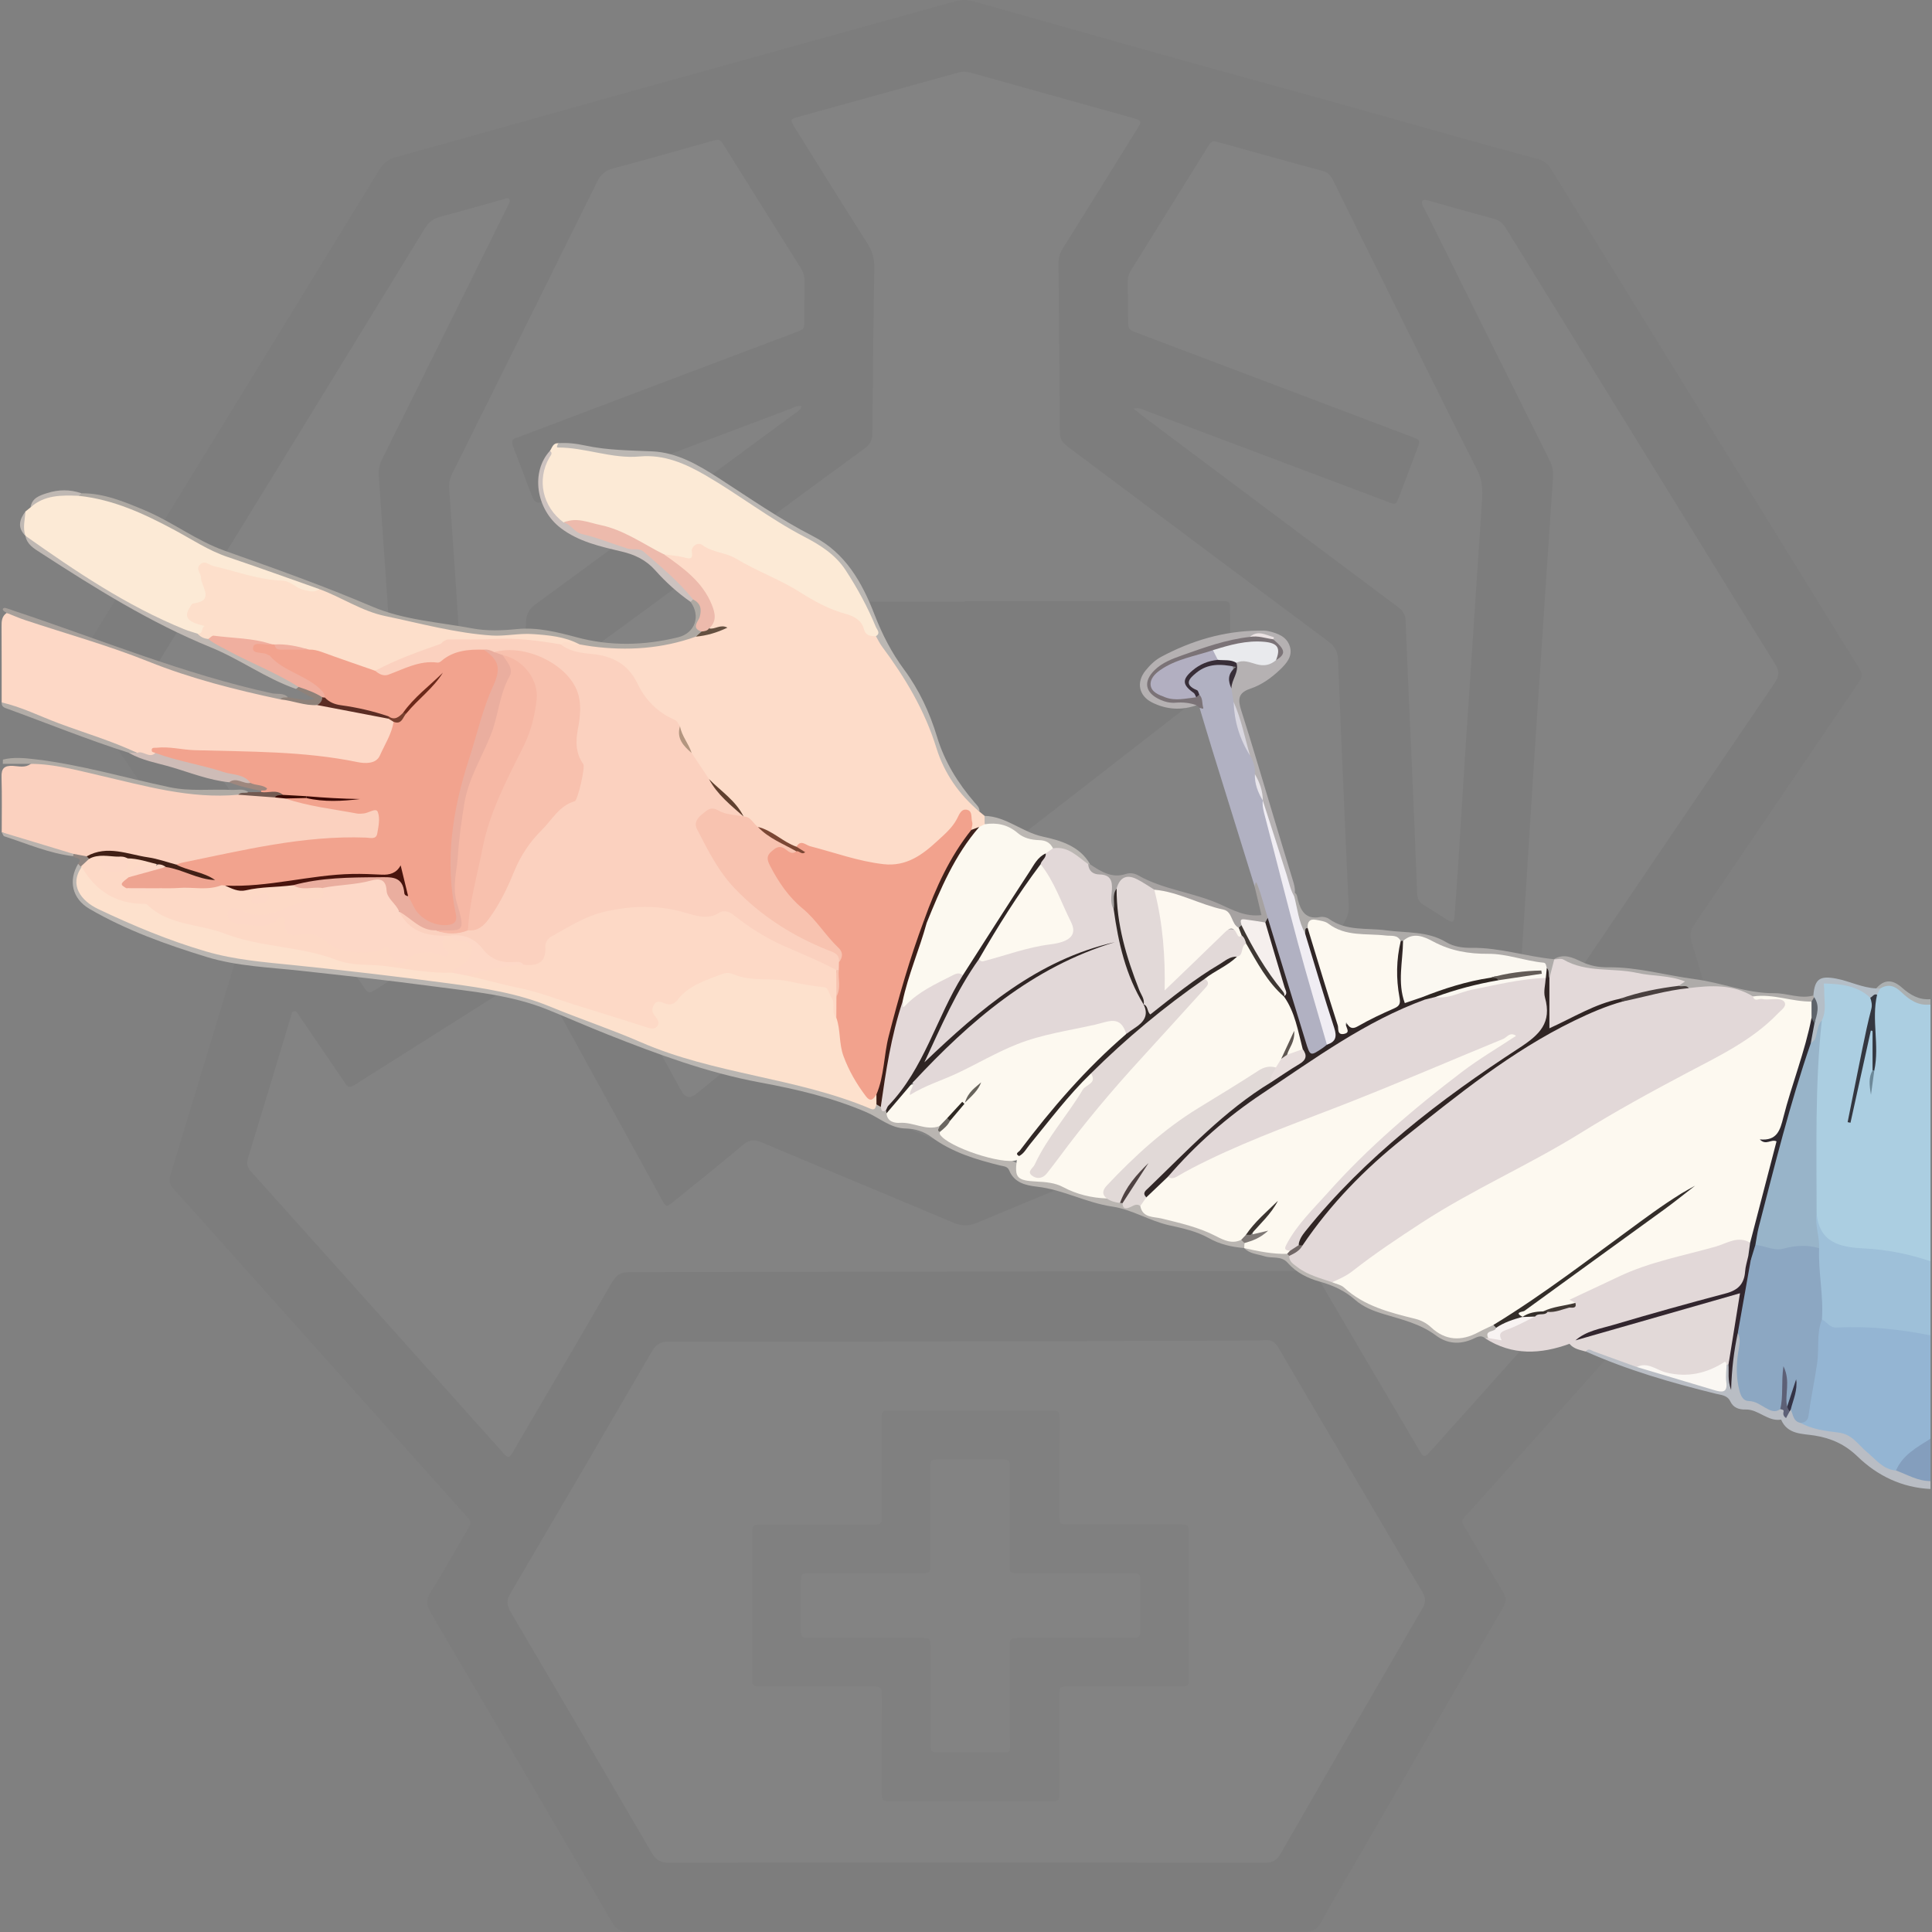 <?xml version="1.0" encoding="UTF-8"?><svg id="Layer_1" xmlns="http://www.w3.org/2000/svg" viewBox="0 0 100 100"><rect x="0" y="0" width="100" height="100" fill="#808080" stroke="none"/><defs><style>.cls-1{fill:#b9b5b1;}.cls-2{fill:#5f5752;}.cls-3{fill:#6a6661;}.cls-4{fill:#aeaba9;}.cls-5{fill:#eea491;}.cls-6{fill:#312826;}.cls-7{fill:#783f2e;}.cls-8{fill:#fff;}.cls-9{fill:#fde1cd;}.cls-10{fill:#5b2d24;}.cls-11{fill:#645040;}.cls-12{fill:#3a0804;}.cls-13{fill:#cebcb7;}.cls-14{fill:#b9bdc4;}.cls-15{fill:#fdd8c7;}.cls-16{fill:#b4bec7;}.cls-17{fill:#afaaa4;}.cls-18{fill:#343346;}.cls-19{fill:#b2aca7;}.cls-20{fill:#343740;}.cls-21{fill:#3e3733;}.cls-22{fill:#fbd1bf;}.cls-23{fill:#9e877e;}.cls-24{fill:#2f2923;}.cls-25{fill:#2e2930;}.cls-26{fill:#eaae9f;}.cls-27{fill:#d9d7e0;}.cls-28{fill:#8e8179;}.cls-29{fill:#ada8a2;}.cls-30{fill:#302524;}.cls-31{fill:#fbf8f1;}.cls-32{fill:#fdf8f0;}.cls-33{fill:#7b4734;}.cls-34{fill:#5e646b;}.cls-35{fill:#2e2622;}.cls-36{fill:#e9eaed;}.cls-37{fill:#e3d9d9;}.cls-38{fill:#e8e5ea;}.cls-39{fill:#f0edf3;}.cls-40{fill:#bbb7b3;}.cls-41{fill:#fddcc9;}.cls-42{fill:#68645c;}.cls-43{fill:#908580;}.cls-44{fill:#ebe2e3;}.cls-45{fill:#fdd9c6;}.cls-46{fill:#333;}.cls-47{fill:#a69f9a;}.cls-48{fill:#4e4242;}.cls-49{fill:#8ca7c2;}.cls-50{fill:#2f2524;}.cls-51{fill:#ccc2bf;}.cls-52{fill:#3d201a;}.cls-53{fill:#b1b1c2;}.cls-54{fill:#faf7f3;}.cls-55{fill:#f6b8a5;}.cls-56{fill:#f2a38e;}.cls-57{fill:#725a51;}.cls-58{fill:#b2afc1;}.cls-59{fill:#716766;}.cls-60{fill:#f5efed;}.cls-61{fill:#fcf9f0;}.cls-62{fill:#98b4c9;}.cls-63{fill:#7b7377;}.cls-64{fill:#9ec0d9;}.cls-65{fill:#b5b1b2;}.cls-66{fill:#abafb0;}.cls-67{fill:#f8f3f2;}.cls-68{fill:#e7dddc;}.cls-69{opacity:.03;}.cls-70{fill:#3b3430;}.cls-71{fill:#32262e;}.cls-72{fill:#342e2a;}.cls-73{fill:#f2a28d;}.cls-74{fill:#423a35;}.cls-75{fill:#382e38;}.cls-76{fill:#979593;}.cls-77{fill:#e2d9d8;}.cls-78{fill:#7f7976;}.cls-79{fill:#bfb8b3;}.cls-80{fill:#6c8898;}.cls-81{fill:#a6a2a1;}.cls-82{fill:#fddfcb;}.cls-83{fill:#f8c3b0;}.cls-84{fill:#49403f;}.cls-85{fill:#fdd8c6;}.cls-86{fill:#e3d8d8;}.cls-87{fill:#60402f;}.cls-88{fill:#e2d9d7;}.cls-89{fill:#390a02;}.cls-90{fill:#e1d9d7;}.cls-91{fill:#edbaac;}.cls-92{fill:#f8c1ae;}.cls-93{fill:#abcee1;}.cls-94{fill:#e2d8d8;}.cls-95{fill:#849ebd;}.cls-96{fill:#635c57;}.cls-97{fill:#3d1e18;}.cls-98{fill:#412016;}.cls-99{fill:#fcead6;}.cls-100{fill:#302626;}.cls-101{fill:#f0af9f;}.cls-102{fill:#b39680;}.cls-103{fill:#6b2819;}.cls-104{fill:#b9b2ad;}.cls-105{fill:#48140d;}.cls-106{fill:#5d6076;}.cls-107{fill:#94b5d3;}.cls-108{fill:#fdf9f0;}</style></defs><g class="cls-69"><path class="cls-46" d="M50.019,99.99c-5.828,0-11.655-.005-17.483,.01-.424,.001-.644-.136-.856-.499-3.118-5.351-6.249-10.695-9.391-16.031-.221-.376-.251-.654-.013-1.038,.662-1.067,1.279-2.162,1.911-3.247,.23-.396,.229-.399-.088-.754-3.768-4.213-7.537-8.425-11.306-12.638-1.268-1.417-2.53-2.839-3.809-4.247-.216-.237-.253-.437-.159-.744,1.216-3.986,2.413-7.977,3.627-11.963,.106-.348,.084-.612-.128-.922-2.858-4.175-5.699-8.361-8.558-12.536-.191-.279-.174-.462-.007-.734,5.3-8.619,10.595-17.242,15.879-25.871,.218-.355,.479-.541,.877-.651,4.183-1.159,8.359-2.343,12.54-3.508C38.513,3.097,43.974,1.589,49.43,.069c.331-.092,.639-.093,.969,0,5.251,1.479,10.497,2.98,15.76,4.417,4.49,1.226,8.956,2.535,13.45,3.746,.306,.083,.507,.245,.676,.518,4.585,7.441,9.177,14.878,13.769,22.315,.733,1.188,1.46,2.379,2.203,3.56,.15,.238,.157,.396-.012,.644-2.858,4.196-5.699,8.404-8.556,12.6-.212,.311-.223,.578-.119,.923,1.183,3.905,2.342,7.817,3.538,11.717,.156,.509,.101,.836-.264,1.241-4.925,5.472-9.831,10.961-14.737,16.45-.516,.577-.556,.399-.123,1.136,.601,1.023,1.193,2.051,1.815,3.061,.181,.294,.175,.51,.002,.807-2.542,4.374-5.072,8.755-7.604,13.135-.611,1.057-1.243,2.103-1.825,3.176-.207,.382-.46,.48-.87,.479-5.828-.012-11.655-.008-17.483-.008Z"/><path class="cls-8" d="M49.928,31.135c-3.21,0-6.421-.002-9.631,.001-1.186,.001-2.372,.016-3.558,.027-.486,.005-.491,.008-.495,.498-.007,.907,.005,1.815-.019,2.722-.008,.298,.093,.481,.321,.657,1.383,1.064,2.756,2.139,4.132,3.211,2.395,1.864,4.787,3.732,7.187,5.589,.244,.189,.36,.387,.347,.701-.025,.592-.029,1.187-.012,1.779,.009,.312-.106,.511-.345,.704-2.159,1.74-4.309,3.492-6.461,5.24-1.787,1.452-3.574,2.903-5.361,4.355q-.47,.382-.773-.168c-1.562-2.844-3.118-5.691-4.694-8.527-.249-.447-.34-.887-.317-1.393,.17-3.817,.323-7.634,.48-11.451,.014-.331,.038-.664,.021-.994-.021-.402,.121-.666,.459-.912,2.245-1.629,4.471-3.284,6.704-4.93,2.275-1.677,4.546-3.358,6.83-5.023,.299-.218,.413-.449,.415-.819,.017-2.844,.049-5.688,.097-8.531,.008-.474-.1-.871-.356-1.273-1.256-1.972-2.488-3.958-3.727-5.941-.292-.468-.288-.485,.208-.622,2.738-.758,5.477-1.513,8.215-2.275,.228-.064,.436-.056,.664,.008,2.719,.764,5.439,1.52,8.16,2.279,.151,.042,.304,.081,.45,.136,.134,.051,.193,.147,.109,.288-.071,.12-.143,.24-.217,.358-1.252,2.015-2.502,4.032-3.761,6.042-.155,.248-.219,.493-.215,.786,.029,2.774,.048,5.548,.066,8.323,.006,.837,.003,.835,.696,1.353,4.4,3.292,8.796,6.588,13.204,9.869,.344,.256,.489,.532,.505,.953,.113,2.946,.244,5.892,.372,8.837,.056,1.29,.114,2.579,.18,3.868,.015,.289-.045,.541-.186,.797-1.626,2.948-3.243,5.901-4.864,8.851-.27,.492-.272,.489-.706,.138-3.876-3.14-7.752-6.28-11.627-9.42-.095-.077-.181-.167-.285-.23-.289-.174-.369-.423-.354-.752,.027-.575,.038-1.152,.017-1.727-.012-.336,.116-.541,.375-.741,2.953-2.283,5.898-4.578,8.844-6.869,.785-.61,1.563-1.229,2.358-1.827,.235-.177,.321-.373,.314-.663-.021-.942-.016-1.884-.023-2.827-.004-.474-.007-.479-.5-.479-2.635-.002-5.269,0-7.904,0-1.779,0-3.559,0-5.338,0,0,.007,0,.014,0,.021Z"/><path class="cls-8" d="M50.019,96.404c-5.13,0-10.26-.006-15.39,.011-.446,.001-.684-.153-.901-.526-2.422-4.162-4.856-8.317-7.301-12.466-.203-.344-.214-.598-.007-.948,2.452-4.165,4.891-8.337,7.318-12.516,.219-.378,.463-.519,.905-.518,5.322,.009,10.644,0,15.966-.01,4.432-.008,8.864-.023,13.296-.037,.523-.002,1.048,.005,1.569-.029,.346-.022,.532,.111,.703,.406,1.335,2.291,2.688,4.572,4.034,6.857,1.134,1.924,2.258,3.854,3.407,5.768,.19,.317,.184,.545,.002,.858-2.456,4.223-4.903,8.451-7.336,12.687-.201,.349-.42,.475-.823,.474-5.148-.014-10.295-.009-15.443-.009Z"/><path class="cls-8" d="M84.871,52.296c.22,.735,.435,1.451,.65,2.167,.536,1.787,1.061,3.577,1.616,5.358,.112,.36,.067,.602-.188,.886-4.139,4.607-8.266,9.223-12.397,13.837-.209,.234-.42,.467-.631,.699-.138,.152-.261,.153-.37-.035-.158-.271-.321-.54-.48-.811-1.602-2.72-3.21-5.438-4.8-8.166-.19-.325-.397-.449-.779-.448-5.286,.019-10.572,.017-15.858,.026-6.35,.011-12.7,.033-19.05,.035-.437,0-.681,.131-.904,.516-1.665,2.886-3.355,5.757-5.039,8.632-.087,.148-.15,.316-.298,.42-.198-.039-.287-.2-.4-.325-4.318-4.821-8.632-9.645-12.955-14.46-.206-.229-.229-.423-.143-.704,.736-2.4,1.458-4.804,2.184-7.208,.01-.033,.021-.066,.032-.1,.03-.097,.024-.227,.141-.263,.158-.048,.203,.103,.267,.197,.719,1.051,1.435,2.104,2.151,3.157,.088,.13,.18,.257,.264,.39,.117,.184,.246,.207,.434,.085,.615-.398,1.238-.783,1.858-1.174,2.36-1.49,4.719-2.981,7.078-4.472,.015-.009,.03-.018,.044-.028,.44-.274,.443-.276,.693,.18,1.521,2.767,3.04,5.534,4.559,8.302,.563,1.024,1.124,2.049,1.688,3.073,.243,.441,.247,.442,.625,.135,1.206-.978,2.419-1.946,3.608-2.944,.314-.264,.566-.284,.936-.128,3.309,1.396,6.63,2.766,9.939,4.163,.436,.184,.806,.182,1.24,0,3.329-1.395,6.668-2.764,9.996-4.162,.41-.172,.688-.132,1.026,.152,1.176,.986,2.378,1.941,3.571,2.907,.391,.316,.394,.316,.631-.117,2.014-3.67,4.027-7.34,6.039-11.011q.461-.841,1.289-.311c2.788,1.792,5.574,3.586,8.361,5.379,.044,.028,.092,.053,.129,.089,.22,.206,.366,.109,.492-.11,.061-.106,.136-.203,.204-.304,.704-1.04,1.407-2.081,2.115-3.119,.094-.138,.151-.32,.429-.387Z"/><path class="cls-8" d="M26.394,10.415c-.058,.125-.122,.268-.191,.408-1.395,2.812-2.792,5.623-4.187,8.435-.744,1.499-1.483,3.002-2.235,4.497-.138,.275-.198,.547-.177,.853,.224,3.218,.444,6.437,.659,9.656,.116,1.74,.215,3.481,.33,5.221,.158,2.384,.326,4.767,.484,7.151,.067,1.009,.112,2.02,.184,3.029,.02,.276-.052,.456-.299,.6-.497,.29-.975,.611-1.464,.916-.418,.261-.424,.262-.695-.133-.632-.92-1.259-1.844-1.887-2.767-2.936-4.311-5.867-8.624-8.814-12.927-.222-.324-.221-.549-.017-.88,4.645-7.546,9.281-15.097,13.908-22.653,.198-.323,.435-.505,.797-.601,1.112-.292,2.218-.613,3.325-.923,.117-.033,.241-.102,.28,.118Z"/><path class="cls-8" d="M73.611,10.397c.118-.095,.237-.038,.351-.006,1.125,.314,2.246,.64,3.375,.94,.322,.086,.489,.293,.65,.554,2.837,4.603,5.679,9.202,8.52,13.803,1.787,2.894,3.567,5.792,5.369,8.676,.227,.363,.23,.612-.015,.972-3.554,5.219-7.091,10.448-10.633,15.676-.049,.072-.097,.145-.146,.217-.109,.158-.238,.182-.401,.075-.583-.383-1.166-.766-1.755-1.141-.223-.142-.188-.347-.174-.558,.089-1.34,.177-2.679,.262-4.019,.123-1.932,.238-3.864,.365-5.796,.248-3.776,.501-7.551,.752-11.326,.083-1.253,.165-2.505,.256-3.757,.022-.304-.027-.576-.166-.854-2.156-4.322-4.304-8.649-6.45-12.976-.074-.149-.211-.286-.161-.478Z"/><path class="cls-8" d="M41.491,21.031c-.076,.218-.246,.289-.383,.39-4.464,3.292-8.926,6.587-13.4,9.865-.35,.256-.473,.527-.487,.95-.105,3.103-.235,6.205-.358,9.307-.06,1.534-.134,3.068-.17,4.602-.009,.381-.133,.606-.459,.787-.47,.261-.915,.566-1.35,.839-.179-.096-.15-.229-.158-.346-.091-1.41-.177-2.82-.272-4.229-.156-2.314-.322-4.627-.476-6.941-.123-1.845-.231-3.69-.352-5.535-.119-1.81-.247-3.619-.374-5.428-.019-.267,.024-.508,.146-.755,2.512-5.042,5.02-10.085,7.515-15.135,.186-.376,.423-.577,.833-.686,1.685-.445,3.36-.929,5.038-1.398,.469-.131,.471-.133,.717,.26,1.314,2.099,2.626,4.201,3.944,6.298,.135,.215,.205,.431,.2,.687-.013,.663-.006,1.326-.012,1.989-.004,.477-.006,.482-.438,.645-1.696,.642-3.393,1.279-5.089,1.92-3.049,1.152-6.098,2.306-9.147,3.459-.065,.025-.129,.056-.196,.072-.28,.068-.297,.229-.203,.471,.286,.73,.559,1.466,.835,2.201,.309,.822,.307,.819,1.136,.506,4.143-1.563,8.286-3.125,12.431-4.682,.156-.059,.309-.169,.528-.113Z"/><path class="cls-8" d="M58.681,21.153c.289-.072,.441,.038,.599,.098,4.162,1.564,8.323,3.132,12.484,4.7,.033,.012,.064,.029,.097,.04,.39,.14,.393,.141,.554-.273,.165-.422,.325-.847,.485-1.271,.154-.408,.307-.816,.46-1.224,.164-.439,.166-.443-.298-.619-1.989-.755-3.978-1.508-5.968-2.261-2.74-1.036-5.48-2.071-8.22-3.108-.467-.177-.471-.18-.48-.669-.012-.646-.009-1.291-.024-1.937-.005-.236,.05-.441,.175-.642,1.32-2.117,2.634-4.238,3.953-6.356,.223-.359,.232-.361,.682-.237,1.748,.482,3.492,.977,5.244,1.445,.289,.077,.443,.228,.566,.478,.87,1.769,1.747,3.534,2.624,5.299,1.614,3.249,3.216,6.505,4.857,9.741,.265,.523,.271,1.027,.235,1.567-.126,1.879-.25,3.759-.375,5.639-.165,2.472-.333,4.943-.494,7.415-.119,1.828-.226,3.656-.344,5.484-.063,.975-.133,1.949-.207,2.923-.028,.368-.088,.399-.406,.205-.402-.245-.79-.513-1.194-.756-.234-.141-.323-.323-.333-.598-.094-2.458-.2-4.916-.306-7.374-.097-2.249-.208-4.497-.291-6.746-.014-.372-.206-.557-.468-.753-4.375-3.268-8.746-6.54-13.117-9.813-.15-.112-.291-.235-.489-.397Z"/><path class="cls-8" d="M57.822,56.33c-.133,.155-.327,.197-.501,.269-2.3,.953-4.605,1.897-6.902,2.858-.312,.131-.574,.138-.89,.004-2.294-.968-4.596-1.919-6.894-2.877-.143-.06-.301-.094-.416-.229-.014-.162,.124-.227,.225-.309,2.407-1.955,4.814-3.91,7.224-5.861,.345-.28,.352-.276,.705,.009,2.369,1.918,4.738,3.837,7.105,5.758,.131,.106,.302,.184,.344,.377Z"/><path class="cls-76" d="M50.263,73.01c1.36,0,2.721-.002,4.081,0,.486,.001,.492,.006,.492,.496,0,1.518-.003,3.035-.005,4.553,0,.122-.002,.244,0,.366,.009,.466,.009,.474,.464,.475,1.134,.003,2.267,0,3.401-.002,.785,0,1.57-.007,2.354-.002,.449,.003,.479,.029,.48,.475,.006,2.494,.008,4.989,.006,7.483,0,.422-.01,.43-.45,.431-1.796,.006-3.593,.006-5.389,.009-.14,0-.279-.003-.419,0-.435,.011-.444,.011-.446,.439-.005,.89,0,1.779,0,2.669,0,.785,.007,1.57,.002,2.355-.003,.451-.025,.475-.476,.477-1.674,.005-3.349,.002-5.023,.002-1.064,0-2.128,.003-3.192-.002-.475-.002-.502-.028-.502-.506-.002-1.57,.004-3.14,.006-4.71,0-.14-.001-.279-.004-.419-.004-.187-.099-.292-.288-.3-.139-.005-.279-.006-.418-.006-1.779-.003-3.558-.005-5.337-.007-.139,0-.279-.004-.418-.004-.175,0-.252-.091-.25-.261,0-.105-.002-.209-.002-.314,.002-2.39,.004-4.779,.006-7.169,0-.052-.001-.105,0-.157,.014-.441,.031-.468,.488-.469,1.779-.004,3.558-.002,5.337-.001,.14,0,.279,.002,.419,0,.449-.011,.459-.014,.459-.484,.002-1.535-.002-3.07-.004-4.605,0-.122-.002-.244,0-.366,.011-.432,.013-.442,.441-.444,1.395-.005,2.791-.002,4.186-.002Z"/><path class="cls-8" d="M55.638,81.423c.976,0,1.953-.004,2.929,.002,.42,.002,.452,.032,.456,.442,.008,.802,.007,1.604,0,2.406-.004,.469-.037,.503-.511,.503-1.831,.003-3.662,.001-5.492,.001-.122,0-.244-.005-.366,.001-.35,.017-.389,.046-.392,.399-.008,.82-.004,1.639-.002,2.459,.003,.907,.007,1.813,.015,2.72,.003,.322-.004,.343-.353,.352-.418,.01-.837,.003-1.255,.003-.645,0-1.29,.002-1.935,0-.556-.003-.562-.006-.563-.547-.003-1.552,0-3.104-.002-4.656-.001-.791,.081-.729-.731-.73-1.813,0-3.627,0-5.44-.001-.539,0-.543-.005-.544-.557-.001-.75,0-1.5,.006-2.25,.004-.533,.011-.54,.572-.541,1.831-.002,3.662,0,5.492,0,.707,0,.638,.027,.638-.663,0-1.569-.005-3.139-.005-4.708,0-.518,.005-.522,.518-.523,1.029-.003,2.057-.003,3.086,0,.492,.002,.498,.007,.498,.492,.003,1.552,0,3.104,0,4.656,0,.122-.004,.244,.001,.366,.014,.365,.016,.376,.395,.378,.994,.006,1.988,.002,2.981,.002v-.006Z"/></g><g><path class="cls-93" d="M99.922,51.991v13.294c-.181,.151-.384,.127-.58,.052-.99-.384-2.043-.408-3.076-.533-2.018-.242-2.222-.701-2.403-2.1-.061-2.419-.139-4.838,.045-7.255,.064-.841,.024-1.69,.21-2.519,.145-.437,.092-.901,.178-1.346,.008-.044,.048-.091,.038-.129-.169-.669-.049-.835,.634-.666,.666,.165,1.412,.168,1.932,.736,.095,.192,.116,.395,.068,.6-.436,1.859-.725,3.749-1.229,5.593-.006,.021-.021,.04-.032,.06,.017,.005,.035,.009,.042,.011,.405-1.509,.615-3.063,1.086-4.571,.394,.7,.024,1.446,.136,2.158-.181,.351-.092,.759-.179,1.13,.099-.363-.005-.771,.184-1.115-.082-.824,.195-1.644-.107-2.491-.14-.392,.156-.918,.165-1.396,.047-.147,.156-.251,.252-.363,.29-.265,.632-.341,.923-.071,.497,.462,1.079,.734,1.714,.923Z"/><path class="cls-107" d="M99.922,69.122v5.345c-.546,.64-1.286,1.074-1.823,1.724-.664,.13-1.108-.423-1.388-.758-.76-.909-1.732-1.167-2.788-1.38-.277-.056-.741,.031-.719-.505,.43-.875,.49-1.835,.611-2.775,.077-.605,.175-1.211,.166-1.827-.004-.272,.037-.551,.336-.69,1.318,.482,2.719,.101,4.057,.393,.531,.116,1.091,.121,1.548,.474Z"/><path class="cls-64" d="M99.922,69.122c-1.605-.331-3.225-.49-4.864-.408-.352,.018-.495-.294-.756-.416-.15-.128-.199-.307-.194-.487,.029-1.059-.237-2.105-.145-3.166,.046-.609-.365-1.235,.065-1.83,.152,1.507,1.201,1.74,2.451,1.803,1.171,.059,2.326,.285,3.443,.666v3.837Z"/><path class="cls-14" d="M93.199,73.647c.6,.342,1.303,.42,1.942,.499,.749,.092,1.024,.627,1.486,1.007,.461,.38,.837,.908,1.51,.96,.664-.042,1.219,.268,1.785,.546v.411c-1.478-.071-2.739-.679-3.779-1.684-.642-.62-1.346-.941-2.214-1.082-.631-.102-1.406-.041-1.739-.825-.695,.114-1.171-.54-1.836-.523-.346,.009-.638-.09-.794-.42-.153-.325-.47-.328-.746-.396-2.297-.567-4.566-1.219-6.732-2.188,.114-.402,.385-.191,.583-.127,.713,.232,1.4,.536,2.118,.753,1.262,.37,2.524,.74,3.78,1.129,.494,.153,.672,.046,.626-.47-.019-.221-.012-.458,.172-.636,.078-.022,.141,0,.19,.065,.022,.337,.028,.673,.007,1.01,.055-.887-.156-1.804,.282-2.648,.418-.106,.345,.234,.367,.437,.037,.341-.1,.674-.102,1.016-.012,1.824,.039,1.71,1.877,2.337,.233-.069,.358,.235,.592,.168,.043-.04,.093-.06,.151-.063,.25,.181,.337,.468,.474,.722Z"/><path class="cls-95" d="M99.922,76.66c-.653,.007-1.199-.336-1.785-.546,.345-.819,1.094-1.202,1.785-1.647v2.193Z"/><path class="cls-66" d="M99.922,51.991c-.631,.086-1.099-.244-1.512-.642-.343-.33-.677-.437-1.095-.181-.07,.057-.137,.054-.201-.01,.437-.5,.869-.45,1.341-.03,.411,.365,.877,.642,1.466,.588v.274Z"/><path class="cls-41" d="M50.695,42.009c.089,.073,.177,.147,.266,.22,.083,.123,.12,.254,.076,.401-.066,.137-.189,.209-.315,.276-.162,.058-.323,.16-.491,.014-.033-.06-.053-.124-.072-.19-.046-.166,.018-.423-.208-.457-.208-.031-.262,.216-.366,.358-.573,.785-1.306,1.406-2.118,1.913-.776,.484-1.663,.448-2.523,.258-1.001-.222-1.986-.51-2.969-.804-.238-.071-.469-.188-.73-.124-.763-.039-1.264-.637-1.921-.903-.318-.145-.54-.421-.826-.609-.05-.039-.093-.084-.134-.133-.523-.668-1.175-1.213-1.759-1.822-.373-.44-.721-.898-.973-1.421-.203-.438-.445-.858-.623-1.308-.324-.423-.841-.601-1.214-.969-.361-.356-.704-.72-.913-1.178-.442-.973-1.211-1.435-2.246-1.5-.462-.029-.882-.214-1.321-.324-.197-.049-.385-.167-.337-.436,.32-.358,.68-.045,1.021-.062,2.005,.406,3.981,.31,5.926-.331,.456-.21,.978-.172,1.413-.373-.192,.003-.388,.203-.619,.064,.258-1.322-.517-2.149-1.385-2.95-.332-.307-.892-.39-.973-.953,.133-.116,.297-.136,.452-.094,.422,.115,.77,.141,1.026-.339,.145-.272,.46-.202,.741-.096,1.988,.749,3.863,1.73,5.701,2.784,.378,.217,.764,.409,1.178,.546,.573,.191,1.105,.446,1.422,.999,.125,.218,.382,.239,.548,.392,.497,.95,1.233,1.742,1.771,2.668,.309,.533,.617,1.061,.805,1.648,.573,1.793,1.357,3.466,2.692,4.835Z"/><path class="cls-56" d="M13.523,40.998c-.001-.024-.006-.048-.014-.071,.036-.104,.127-.095,.21-.101-.022-.097-.065,.007-.109-.009-.25-.089-.543-.041-.764-.233-1.13-.492-2.347-.68-3.525-1.006-.483-.133-.951-.303-1.423-.47-.333-.285-.2-.469,.145-.559,.355-.092,.725-.067,1.087-.025,1.583,.185,3.177,.14,4.766,.225,1.274,.068,2.542,.123,3.796,.366,.268,.052,.538,.095,.811,.116,.582,.045,1.026-.125,1.216-.74,.108-.348,.3-.662,.469-.983,.195-.312,.701-.234,.817-.648,.442-.644,1.086-1.096,1.467-1.552-.416,.488-1.113,.958-1.549,1.671-.247,.339-.584,.327-.94,.241-.753-.222-1.515-.413-2.292-.526-.397-.058-.736-.186-.983-.512-.188-.353-.482-.637-.826-.786-.936-.405-1.668-1.154-2.628-1.51-.178-.066-.341-.185-.325-.392,.021-.265,.256-.286,.459-.309,.226-.025,.454-.023,.679,.024,.071,.016,.138,.042,.203,.075,.54,.293,1.124,.097,1.685,.152,1.23,.177,2.337,.726,3.488,1.144,.296,.15,.585,.179,.909,.046,.668-.275,1.339-.516,2.088-.538,.488-.014,.867-.453,1.374-.54,.43-.074,.846-.144,1.274-.024,.848,.425,1.057,.866,.673,1.842-.502,1.275-.753,2.628-1.289,3.892-.651,1.534-.686,3.193-.905,4.817-.138,1.017-.023,1.991,.152,2.98,.136,.766-.174,1.09-.939,.981-.973-.139-1.554-.752-1.843-1.667-.149-.333-.063-.808-.309-1.015-.218-.184-.61,.14-.956,.109-2.034-.179-4.02,.229-6.017,.505-.631,.087-1.271,.043-1.907,.023-.073-.007-.144-.024-.214-.048-.199-.082-.372-.214-.567-.305-.444-.235-.939-.336-1.399-.526-.196-.081-.528-.094-.403-.47,.395-.318,.893-.329,1.353-.422,2.674-.541,5.341-1.151,8.099-1.067,.287,.009,.626,.046,.711-.357,.072-.342,.111-.577-.434-.557-1.329,.049-2.614-.286-3.883-.653-.141-.041-.324-.096-.245-.324,.356-.059,.713-.03,1.07-.017,.868,.258,1.776,.024,2.655,.161-.86-.136-1.75,.09-2.602-.156-.382-.044-.766-.022-1.148-.013-.401-.106-.854,.047-1.219-.242Z"/><path class="cls-85" d="M20.374,37.361c-.104,.637-.461,1.178-.715,1.751-.193,.436-.767,.414-1.153,.334-2.784-.573-5.607-.535-8.424-.616-.658-.019-1.307-.202-1.971-.127-.115,.013-.309-.043-.246,.19,.01,.039,.116,.052,.177,.077-.266,.535-.623,.018-.93,.081-2.09-.806-4.212-1.525-6.292-2.357-.25-.1-.521-.157-.734-.339,0-1.306,.003-2.611-.005-3.917-.002-.281,.006-.541,.269-.714,.957,.111,1.796,.594,2.705,.859,3.146,.917,6.141,2.304,9.352,3.022,.71,.159,1.406,.382,2.129,.487,.622,.097,1.223,.335,1.868,.266,1.204,.25,2.416,.459,3.608,.765,.141,.047,.275,.104,.36,.236Z"/><path class="cls-22" d="M14.763,41.329c1.208,.41,2.475,.546,3.72,.78,.11,.021,.228,.005,.342-.004,.257-.021,.639-.314,.729-.081,.127,.327,.039,.76-.031,1.133-.059,.311-.374,.205-.58,.197-3.242-.121-6.361,.655-9.499,1.295-.111,.023-.217,.068-.326,.102-.288,.207-.582,.053-.851-.023-.636-.179-1.283-.285-1.93-.406-.63-.118-1.216-.074-1.809,.117-.273,.03-.484-.181-.746-.194-1.251-.326-2.505-.643-3.693-1.17,0-.952,.018-1.904-.01-2.855-.013-.451,.145-.6,.588-.579,.303,.014,.635,.119,.919-.103,.516-.221,1.021-.02,1.521,.06,1.614,.259,3.196,.684,4.783,1.062,1.462,.348,2.919,.364,4.393,.368,.64,.019,1.273,.153,1.916,.126,.198,.028,.411,.007,.565,.176Z"/><path class="cls-99" d="M45.337,32.928c-.293,0-.53-.018-.631-.397-.114-.432-.538-.649-.912-.749-.872-.234-1.658-.67-2.388-1.132-1.06-.671-2.238-1.088-3.303-1.732-.543-.328-1.223-.313-1.757-.711-.245-.182-.57,.099-.538,.319,.072,.501-.145,.382-.438,.315-.329-.075-.669-.1-1.004-.146-.281,.183-.47-.051-.674-.162-1.177-.645-2.355-1.276-3.735-1.38-.272-.021-.54-.054-.813-.03-1.069-.608-1.526-2.345-.887-3.368,.084-.135,.168-.27,.213-.425,.11-.16,.147-.398,.416-.389,1.198,.206,2.389,.59,3.604,.521,1.704-.096,3.2,.407,4.567,1.323,1.758,1.179,3.545,2.309,5.388,3.349,.761,.429,1.291,1.064,1.731,1.799,.503,.841,.978,1.695,1.278,2.633,.042,.131,.258,.353-.118,.362Z"/><path class="cls-99" d="M1.316,26.476c.089-.072,.178-.145,.268-.217,.627-.837,1.529-.743,2.412-.71,2.165,.196,4.043,1.172,5.87,2.233,1.093,.635,2.264,1.036,3.437,1.461,1.085,.393,2.223,.641,3.248,1.193-.126,.517-.532,.365-.797,.252-1.537-.653-3.234-.671-4.79-1.236-.406-.147-.505,.015-.383,.39,.078,.238,.118,.485,.165,.73,.067,.35,.009,.63-.382,.755-.224,.072-.426,.191-.416,.47,.008,.226,.212,.262,.369,.349,.48,.267,.467,.402-.056,.782-1.206-.349-2.352-.856-3.419-1.5-1.613-.973-3.219-1.959-4.798-2.988-.294-.191-.522-.435-.728-.708l.003,.005c-.294-.419-.178-.84-.003-1.26Z"/><path class="cls-53" d="M64.931,45.85c-.726-2.336-1.453-4.672-2.176-7.009-.227-.734-.444-1.471-.666-2.207,.066-.283-.075-.504-.22-.725-.592-.549-.566-.892,.099-1.317,.333-.213,.694-.323,1.095-.326,.763-.006,.819,.047,.737,.811-.02,.188,.064,.356,.09,.534,.036,.245,.053,.492,.097,.736,.067,.968,.443,1.848,.787,2.737,.194,.283,.256,.61,.309,.939,.008,.485,.228,.912,.375,1.359,.022,.068,.038,.137,.05,.208,.542,2.09,1.094,4.177,1.621,6.27,.456,1.81,.944,3.61,1.5,5.392,.082,.262,.104,.536,.1,.811-.027,.167-.124,.287-.251,.39-.483,.392-.813,.312-1-.285-.447-1.427-.883-2.858-1.318-4.289-.23-.758-.478-1.512-.668-2.282-.112-.606-.227-1.212-.561-1.748Z"/><path class="cls-94" d="M81.24,69.554c-1.497,.545-2.964,.621-4.367-.281,.038-.055,.089-.093,.151-.118,.202-.102,.498,.258,.671-.286,.1-.314,.784-.531,1.278-.655,.163-.041,.381,.064,.495-.146,.13-.223,.377-.209,.577-.29,.416-.071,.829-.159,1.236-.271,.049-.013,.084-.031,.099-.074-.085,.034,.035-.026-.056,.009-.462-.345,.029-.398,.171-.478,.694-.393,1.438-.69,2.161-1.022,1.978-.91,4.121-1.309,6.21-1.874,.296-.08,.594-.041,.801,.24,.13,.256,.062,.51-.007,.764-.413,1.787-.407,1.807-2.163,2.307-1.794,.511-3.609,.947-5.39,1.506-.519,.163-1.048,.299-1.509,.602-.098,.129-.22,.138-.356,.069Z"/><path class="cls-77" d="M81.24,69.554c.123-.022,.247-.042,.305-.176,1.696-.733,3.491-1.142,5.266-1.615,.922-.246,1.848-.471,2.747-.797,.49-.177,.682-.051,.608,.43-.167,1.09-.397,2.169-.699,3.231-.033,.004-.066,.007-.099,.011-.916,.614-1.9,.819-2.982,.53-.554-.148-1.062-.484-1.67-.412-.741-.269-1.482-.536-2.223-.807-.141-.052-.278-.19-.412,.007-.302-.088-.626-.129-.841-.4Z"/><path class="cls-1" d="M64.403,64.599c-.642-.054-1.262-.19-1.828-.511-.644-.365-1.36-.513-2.068-.671-1.016-.227-1.92-.818-2.94-.966-1.338-.195-2.533-.873-3.876-1.027-.59-.068-1.19-.194-1.457-.848-.086-.209-.278-.205-.453-.248-1.264-.311-2.499-.68-3.571-1.474-.38-.282-.832-.435-1.34-.444-.775-.012-1.352-.554-2.025-.843-1.763-.757-3.62-1.19-5.509-1.54-2.718-.503-5.307-1.462-7.87-2.477-1.038-.411-2.06-.86-3.094-1.281-1.919-.782-3.969-.949-5.991-1.221-2.275-.306-4.558-.553-6.84-.804-1.626-.179-3.275-.23-4.848-.713-2.09-.642-4.153-1.38-6.051-2.482-.923-.536-1.109-1.483-.598-2.337,.076,.018,.137,.058,.184,.121,.032,.07,.044,.143,.04,.219-.139,.919,.12,1.503,1.041,1.916,3.05,1.368,6.145,2.51,9.541,2.818,3.814,.346,7.643,.656,11.407,1.446,1.852,.389,3.539,1.218,5.284,1.886,1.901,.728,3.834,1.353,5.762,1.998,.607,.203,1.237,.32,1.868,.433,1.779,.317,3.542,.695,5.224,1.384,.269,.11,.54,.259,.852,.216,.142-.026,.268,.01,.375,.106,.036,.171,.132,.26,.317,.222,.046,.042,.087,.089,.124,.139,.62,.554,1.423,.392,2.146,.535,.143,.028,.307-.052,.428,.093,.079,.108-.065,.294,.13,.363,.503,.578,1.212,.748,1.895,.973,.659,.217,1.361,.297,1.987,.622,.087,.54,.45,.765,.95,.777,.741,.018,1.419,.229,2.076,.557,.473,.236,1.001,.262,1.515,.332,.254,.074,.502,.163,.752,.248,.06,.022,.117,.051,.171,.083,.286,.311,.739-.197,1.008,.201,.268,.363,.685,.439,1.079,.522,.981,.207,1.947,.446,2.843,.918,.344,.181,.731,.243,1.123,.252,.1,.022,.183,.073,.249,.151,.06,.086,.077,.179,.048,.281-.02,.026-.04,.052-.061,.077Z"/><path class="cls-65" d="M63.852,36.334c-.039-.233-.078-.466-.116-.699-.106-.485,.233-.896,.227-1.365,.23-.3,.534-.177,.813-.125,.381,.071,.757,.146,1.128-.031,.653-.341,.124-.631-.041-.934-.391-.202-.782-.384-1.205-.073-1.031,.243-2.068,.449-3.061,.833-.467,.18-.932,.361-1.366,.609-.365,.209-.733,.494-.638,.943,.092,.433,.524,.6,.943,.672,.335,.057,.682-.006,1.016,.079,.158,.04,.299,.108,.382,.26-.788,.278-1.565,.226-2.302-.143-.69-.346-.828-1.044-.344-1.646,.227-.281,.484-.539,.815-.717,1.568-.839,3.229-1.331,5.016-1.357,.182-.003,.371-.011,.545,.03,.476,.112,.948,.285,1.102,.803,.149,.502-.185,.874-.509,1.184-.445,.425-.956,.795-1.542,.99-.635,.211-.651,.557-.471,1.119,.581,1.812,1.112,3.641,1.662,5.463,.334,1.105,.663,2.212,1.005,3.314,.068,.22,.134,.434,.107,.666,.058,.068,.053,.131-.016,.188-.316-.056-.332-.329-.398-.56-.416-1.468-.85-2.93-1.243-4.405l.005,.008c-.125-.46-.281-.91-.413-1.368,.016-.348-.062-.671-.25-.965-.4-.889-.628-1.83-.85-2.773Z"/><path class="cls-29" d="M16.532,30.493c-1.584-.557-3.162-1.13-4.753-1.665-.982-.33-1.833-.902-2.732-1.385-1.568-.843-3.172-1.592-4.975-1.779-.03-.122-.009-.191,.137-.131,1.17-.01,2.216,.435,3.267,.873,1.432,.597,2.676,1.574,4.139,2.094,2.572,.915,5.14,1.825,7.657,2.899,1.621,.692,3.439,.803,5.178,1.127,.769,.143,1.525,.113,2.303,.035,1.05-.106,2.086,.154,3.093,.424,1.76,.472,3.503,.43,5.255,0,.872-.214,1.182-1.093,.644-1.829-.034-.133,.047-.176,.155-.198,.452,.102,.555,.424,.496,.824-.043,.29-.137,.574-.059,.872,.019,.235-.233,.18-.323,.299-1.75,.627-3.548,.744-5.379,.504-.217-.028-.432-.07-.647-.106-1.379-.29-2.76-.444-4.178-.296-.835,.087-1.684-.093-2.503-.263-2.049-.425-4.141-.718-6.015-1.753-.277-.153-.604-.227-.76-.545Z"/><path class="cls-40" d="M45.337,32.928c.259-.153,.056-.337,0-.471-.424-1.032-.956-2.008-1.567-2.944-.532-.814-1.32-1.305-2.149-1.736-1.779-.925-3.361-2.164-5.09-3.168-1.05-.61-2.154-1.098-3.416-.982-1.446,.133-2.81-.468-4.241-.464-.101,0-.002-.145,.012-.222,.481-.038,.952,.022,1.422,.123,1.139,.244,2.297,.247,3.456,.299,1.282,.057,2.383,.703,3.439,1.386,1.605,1.038,3.174,2.134,4.881,3.007,1.679,.858,2.54,2.401,3.177,4.044,.4,1.032,.882,1.976,1.537,2.86,.778,1.05,1.326,2.23,1.703,3.478,.389,1.29,1.079,2.396,1.949,3.405,.119,.138,.262,.26,.246,.467-1.058-.884-1.826-1.996-2.227-3.293-.602-1.948-1.62-3.647-2.822-5.261-.121-.163-.207-.351-.309-.528Z"/><path class="cls-4" d="M66.991,46.4c.009-.063,.018-.127,.026-.19,.133,.086,.125,.233,.16,.363,.157,.588,.416,1.034,1.153,.892,.144-.028,.341,.012,.459,.097,.9,.646,1.96,.455,2.958,.592,1.049,.144,2.147,.029,3.113,.616,.4,.243,.888,.296,1.325,.291,1.452-.018,2.827,.455,4.252,.587,.023,.028,.047,.055,.07,.082,.012,.348,.106,.726-.324,.919-.182-.13-.176-.373-.318-.527-.872-.333-1.782-.508-2.706-.537-1.056-.033-2.073-.161-3.022-.666-.454-.242-.942-.322-1.443-.123-.072,.009-.144,.004-.214-.011-.663-.276-1.38-.189-2.069-.278-.568-.074-1.103-.15-1.607-.447-.3-.176-.653-.373-.981-.009-.091,.11-.169,.235-.32,.273-.499-.554-.632-1.204-.512-1.923Z"/><path class="cls-79" d="M1.316,27.732c2.601,1.842,5.238,3.623,8.21,4.834,.23,.094,.473,.159,.709,.237,.191,.126,.444,.057,.631,.196,1.303,.684,2.627,1.325,3.946,1.977,.241,.119,.511,.2,.658,.457,.025,.122-.038,.189-.144,.228-1.557-.54-2.895-1.534-4.41-2.152-3.137-1.28-5.987-3.066-8.814-4.896-.341-.221-.705-.426-.786-.881Z"/><path class="cls-47" d="M14.512,36.199c-2.325-.495-4.615-1.07-6.838-1.962-2.077-.833-4.247-1.433-6.374-2.141-.322-.107-.633-.246-.949-.37-.068-.05-.165-.087-.198-.154-.037-.076,.059-.123,.12-.106,.174,.046,.343,.113,.514,.17,4.409,1.467,8.716,3.25,13.277,4.248,.278,.061,.605-.04,.839,.205-.104,.131-.275,.024-.392,.11Z"/><path class="cls-51" d="M35.876,31.025c-.043,.043-.087,.086-.13,.129-.675-.472-1.285-1.02-1.829-1.633-.477-.537-1.054-.812-1.745-.975-1.102-.261-2.221-.505-3.155-1.219-1.286-.983-1.553-2.913-.548-3.997,.16,.132,.028,.249-.032,.354-.664,1.152-.357,2.552,.742,3.364,.078-.066,.169-.077,.251-.023,1.085,.717,2.377,.843,3.557,1.277,.904,.333,1.67,1.018,2.269,1.799,.221,.288,.647,.465,.62,.924Z"/><path class="cls-81" d="M64.931,45.85c.051-.03,.048-.32,.142-.081,.221,.564,.366,1.157,.542,1.739-.076,.091-.021,.254-.17,.304-.381,.098-.814-.244-1.16,.14-.073,.072-.155,.119-.262,.105-1.123-1.281-2.755-1.389-4.239-1.839-.342-.122-.633-.345-.958-.499-.406-.193-.75-.17-.901,.34-.129,.325,.034,.716-.227,1.011-.428-.075-.334-.431-.329-.689,.009-.503-.086-.876-.664-.993-.271-.055-.482-.249-.454-.583,.03-.087,.086-.11,.169-.069,.561,.371,1.132,.741,1.847,.503,.25-.083,.475-.025,.654,.076,1.325,.747,2.866,.875,4.227,1.489,.679,.306,1.309,.659,2.144,.562-.119-.498-.241-1.007-.362-1.516Z"/><path class="cls-1" d="M77.029,69.259c-.052,.004-.104,.008-.156,.013-.219-.201-.433-.058-.63,.03-.679,.303-1.327,.263-1.922-.181-.803-.601-1.756-.821-2.687-1.102-.547-.165-1.066-.361-1.506-.75-.517-.457-1.127-.74-1.797-.926-.639-.177-1.234-.471-1.684-.983-.331-.377-.806-.21-1.203-.338-.36-.117-.76-.117-1.042-.422l-.003,.003c.374-.268,.737-.019,1.099,.034,.333,.049,.675,.017,1.002,.11,.105,.035,.194,.094,.272,.171,.553,.783,1.416,1.028,2.265,1.297,.415,.14,.814,.331,1.136,.621,.656,.592,1.458,.828,2.285,1.018,.627,.143,1.251,.3,1.751,.73,.697,.6,1.437,.609,2.227,.221,.244-.12,.479-.27,.762-.291,.106,.005,.185,.058,.245,.143,.105,.369-.407,.314-.416,.604Z"/><path class="cls-4" d="M80.437,49.646c.502-.307,.968-.084,1.412,.129,.444,.212,.892,.298,1.382,.292,1.53-.019,2.999,.42,4.492,.614,1.39,.18,2.704,.74,4.109,.727,.682-.006,1.34,.312,2.028,.12,.06,.052,.079,.116,.057,.193-.06,.15-.177,.232-.328,.272-.938,.014-1.842-.326-2.785-.272-1.067-.471-2.187-.542-3.33-.44-.201-.052-.415-.073-.583-.215-.044-.236-.227-.241-.413-.259-1.264-.123-2.501-.446-3.787-.427-.806,.012-1.511-.431-2.244-.721l-.009-.013Z"/><path class="cls-17" d="M12.331,41.136c-2.485,.23-4.839-.462-7.216-1.009-1.163-.267-2.321-.587-3.53-.59-.48,0-.96,0-1.44,0,.002-.074,.005-.147,.007-.221,.56-.141,1.13-.08,1.7-.012,2.354,.28,4.626,.959,6.938,1.445,1.068,.224,2.138,.087,3.206,.136,.288,.013,.597-.089,.86,.118-.14,.186-.369,.018-.526,.133Z"/><path class="cls-63" d="M61.933,36.503c-.349-.125-.711-.163-1.077-.132-.283,.024-.547-.04-.797-.151-.791-.351-.907-.938-.293-1.54,.399-.391,.921-.583,1.436-.766,1.139-.404,2.277-.815,3.491-.947,.43-.215,.822-.072,1.21,.124,.64,.546,.668,.756,.143,1.082-.068-.628-.453-.793-1.037-.786-.741,.009-1.428,.233-2.129,.412-.776,.262-1.604,.38-2.325,.794-.346,.198-.842,.388-.736,.871,.102,.462,.629,.453,1.021,.548,.323,.078,.63-.073,.948-.081,.097-.008,.191,.013,.286,.025,.196,.181,.134,.449,.204,.671,.034,.106-.12,.018-.19,.01-.052-.044-.104-.088-.156-.131Z"/><path class="cls-13" d="M7.099,38.968c.315-.141,.628,.315,.944,.004,1.152,.431,2.378,.608,3.538,.991,.461,.152,1.043,.091,1.383,.562-.375,.235-.731-.128-1.101-.035-1.044-.106-2.016-.497-3.01-.789-.732-.215-1.502-.337-2.175-.732,.14-.091,.28-.085,.42,0Z"/><path class="cls-16" d="M97.114,51.158c.067,.003,.134,.006,.201,.01-.053,.107-.105,.213-.158,.32-.103,.086-.207,.169-.354,.154-.672-.633-1.516-.712-2.376-.736-.059-.002,.001,.179-.004,.37-.013,.514,.129,1.045-.128,1.539-.119,.379-.176,.774-.287,1.154-.057,.196-.159,.349-.352,.092-.143-.361,.04-.692,.092-1.035,.132-.462,.144-.936,.151-1.412-.011-.03-.025-.058-.04-.086,.072-.858,.33-1.038,1.187-.875,.699,.133,1.344,.477,2.067,.506Z"/><path class="cls-19" d="M7.099,38.968c-.14,0-.28,0-.42,0-2.157-.685-4.252-1.54-6.378-2.312-.147-.053-.229-.137-.213-.298,1.025,.234,1.962,.708,2.939,1.074,1.359,.509,2.756,.915,4.072,1.537Z"/><path class="cls-40" d="M56.421,44.736c-.033-.001-.066-.004-.098-.008-.206,.1-.35-.042-.481-.149-.395-.324-.854-.488-1.342-.595-.268-.182-.553-.305-.881-.347-.435-.056-.86-.181-1.194-.475-.425-.373-.994-.275-1.46-.499-.001-.144-.002-.289-.003-.433,1.116,.026,1.943,.843,3.019,1.075,.884,.191,1.91,.481,2.442,1.431Z"/><path class="cls-104" d="M.089,43.075c1.239,.375,2.478,.749,3.717,1.124,.037,.032,.047,.06,.029,.084-.016,.022-.032,.033-.047,.033-1.244-.144-2.385-.647-3.562-1.027-.062-.02-.093-.14-.138-.213Z"/><path class="cls-28" d="M14.512,36.199c.101-.141,.26-.079,.392-.11,.443,.051,.874,.224,1.381,.089-.333-.179-.646-.348-.959-.516,.043-.035,.086-.071,.129-.106,.525-.23,.827,.241,1.231,.392,.06,.252,.056,.474-.261,.546-.659,.044-1.269-.234-1.912-.294Z"/><path class="cls-79" d="M4.209,25.532c-.046,.044-.091,.088-.137,.131-.885-.034-1.767-.051-2.489,.596,.07-.494,.488-.618,.858-.737,.58-.186,1.179-.197,1.767,.009Z"/><path class="cls-23" d="M11.863,40.489c.376-.289,.732,.109,1.101,.035,.27,.14,.606,.077,.861,.284-.055,.168-.213,.075-.316,.119-.561-.099-1.114-.227-1.646-.437Z"/><path class="cls-57" d="M12.331,41.136c.144-.17,.359-.055,.526-.133,.222-.002,.444-.004,.666-.006,.373,.06,.781-.15,1.123,.144-.101,.163-.297,.032-.418,.134-.633-.047-1.265-.093-1.898-.14Z"/><path class="cls-43" d="M3.789,44.315c0-.04,.005-.079,.018-.117,.227,.042,.455,.083,.682,.125,.082,.039,.155,.087,.163,.19-.083,.218-.248,.323-.474,.345-.044-.049-.089-.099-.133-.148,.26-.354-.178-.258-.255-.395Z"/><path class="cls-79" d="M1.316,26.476c-.022,.42-.152,.841,.003,1.26-.426-.419-.322-.839-.003-1.26Z"/><path class="cls-62" d="M93.723,54.005c.228-.178,.232-.177,.299-.474,.057-.253,.089-.514,.275-.718-.361,3.326-.268,6.665-.269,10.001-.094,.606,.154,1.187,.13,1.787-1.087,.14-2.176,.259-3.272,.109-.118-.016-.133-.169-.146-.283,.022-1.087,.423-2.094,.673-3.131,.49-2.039,1.086-4.051,1.695-6.057,.132-.434,.126-.967,.616-1.235Z"/><path class="cls-20" d="M96.804,51.641c.123-.04,.182-.227,.354-.154-.302,1.295,.133,2.616-.143,3.912-.026,.079-.057,.081-.092,.005v-2.049c-.03-.004-.06-.008-.09-.012-.351,1.59-.701,3.18-1.052,4.77-.049-.01-.099-.02-.148-.03,.257-1.284,.509-2.568,.773-3.851,.137-.669,.278-1.339,.451-2,.058-.221,.01-.399-.052-.592Z"/><path class="cls-80" d="M96.923,55.404c.031,0,.062-.003,.092-.005-.052,.376-.103,.752-.174,1.266-.089-.523-.125-.901,.081-1.26Z"/><path class="cls-49" d="M90.858,64.438c.487,.034,.957,.324,1.442,.194,.627-.169,1.235-.207,1.858-.029-.052,1.236,.237,2.458,.144,3.696-.289,.729-.137,1.509-.246,2.263-.132,.909-.328,1.807-.448,2.717-.032,.242-.178,.351-.409,.37-.388-.07-.384-.429-.511-.693-.087-.491,.239-.897,.303-1.464-.003,.013-.142,.135-.054,.108,.042-.013,.063,.008,.041,.051-.203,.389-.138,.89-.507,1.208-.342-.448,.063-.937-.085-1.327-.058,.425,.098,.957-.241,1.405-.271,.2-.512,.074-.758-.063-.274-.153-.518-.349-.869-.356-.277-.005-.403-.238-.476-.506-.184-.673-.178-1.351-.071-2.028,.054-.339,.145-.666-.022-.995-.155-.756,.189-1.451,.285-2.175,.071-.535,.213-1.067,.3-1.605,.169-.231-.006-.607,.323-.771Z"/><path class="cls-71" d="M90.619,65.213c-.223,1.258-.447,2.517-.67,3.775-.199,.928-.316,1.867-.347,2.955-.195-.52-.105-.925-.135-1.318,.195-1.211,.391-2.421,.595-3.687-2.869,.822-5.693,1.63-8.517,2.439,.561-.493,1.288-.601,1.962-.801,1.936-.574,3.882-1.118,5.835-1.634,.623-.165,.939-.494,.984-1.128,.019-.269,.107-.532,.164-.798,.152-.005,.172,.076,.129,.198Z"/><path class="cls-54" d="M84.716,70.753c.578-.277,1.028,.166,1.529,.289,1.102,.269,2.093,.047,3.026-.553,.011-.007,.05,.005,.056,.017,.019,.041,.028,.086,.041,.129-.008,.295-.055,.595-.015,.883,.081,.582-.22,.555-.615,.437-1.34-.402-2.682-.801-4.023-1.201Z"/><path class="cls-106" d="M92.145,72.936c.168-.67,.044-1.369,.165-2.222,.388,.793,.051,1.464,.191,2.094,.126,.05,.053,.191,.121,.267l-.177,.326c-.112-.083-.167-.177-.128-.331,.029-.116-.096-.111-.172-.135Z"/><path class="cls-18" d="M92.623,73.075c-.04-.089-.081-.178-.121-.267,.155-.471,.31-.943,.466-1.414,.085,.565-.153,1.051-.279,1.561-.024,.039-.046,.079-.066,.12Z"/><path class="cls-22" d="M25.044,33.627c-.797-.021-1.571,.038-2.212,.596-.048,.042-.127,.081-.186,.073-.931-.124-1.718,.324-2.544,.625-.253,.092-.482-.029-.678-.2,.775-.546,1.493-1.153,2.525-1.243,.631-.055,1.147-.654,1.858-.563,1.611,.206,3.255-.216,4.853,.258,.133,.04,.261,.079,.361,.18,.462,.365,1.039,.444,1.577,.492,1.102,.099,1.915,.523,2.408,1.554,.399,.834,1.034,1.477,1.894,1.849,.182,.079,.2,.224,.298,.336-.063,.579,.296,.975,.604,1.392l.896,1.347c.51,.728,1.267,1.229,1.793,1.943v-.002c.01,.211-.153,.239-.267,.173-.329-.191-.726-.121-1.046-.287-.302-.156-.507-.097-.721,.135-.212,.229-.257,.462-.121,.748,.798,1.665,1.821,3.147,3.373,4.211,1.018,.697,2.052,1.361,3.218,1.795,.356,.132,.664,.325,.652,.777-.003,.144-.03,.281-.122,.397-.061,.043-.13,.061-.204,.055-1.874-.664-3.657-1.512-5.302-2.636-.173-.118-.342-.266-.556-.212-1.013,.259-1.965-.076-2.947-.235-2.076-.336-3.971,.212-5.691,1.397-.22,.152-.302,.383-.369,.633-.215,.809-.384,.915-1.271,.844-.196-.062-.397-.09-.602-.082-.68,.026-1.242-.227-1.671-.746-.411-.497-.922-.705-1.557-.619-.109,.005-.217,0-.326-.002-.836-.015-1.604-.191-2.163-.887-.114-.142-.247-.265-.197-.471,.302-.221,.495,.041,.695,.179,.411,.283,.831,.533,1.333,.613,.516,.095,1.032,.096,1.546-.013,.52-.062,.858-.366,1.134-.792,.375-.576,.701-1.182,.961-1.811,.691-1.669,1.815-2.978,3.237-4.055,.164-.124,.173-.291,.235-.461,.273-.739,.277-1.429-.026-2.185-.229-.573,.094-1.211,.093-1.828-.002-1.534-1.038-2.755-2.566-2.926-.542-.061-1.086-.118-1.631-.154-.198-.041-.384-.115-.569-.194Z"/><path class="cls-73" d="M43.415,50.206c.003-.135,.006-.27,.009-.405,.125-.205,.092-.401-.072-.557-.743-.708-1.301-1.585-2.086-2.256-.634-.542-1.09-1.219-1.47-1.959-.191-.373-.313-.698,.016-1.061,.332-.367,.676-.296,1.048-.096,.101,.054,.209,.091,.32,.101,.019-.037,.105,.081,.087-.035-.005-.031-.047-.063-.039-.111,.213-.393,.482-.084,.698-.028,1.268,.325,2.498,.784,3.814,.931,1.166,.129,1.99-.475,2.765-1.191,.38-.351,.787-.688,1.033-1.166,.11-.214,.216-.525,.513-.459,.305,.067,.199,.42,.27,.645,.037,.116-.027,.264-.046,.398,.083,.231-.063,.399-.181,.555-.972,1.285-1.581,2.748-2.12,4.248-.969,2.693-1.824,5.415-2.227,8.26-.034,.243-.095,.492-.242,.704-.276,.502-.57,.406-.887,.034-.804-.943-1.269-2.028-1.38-3.261-.026-.295-.1-.581-.131-.874-.009-.35-.028-.699,.039-1.046,.192-.437-.06-.961,.269-1.371Z"/><path class="cls-82" d="M29.021,33.353c-1.138-.192-2.276-.345-3.438-.281-.795,.044-1.593,.015-2.39,.027-.083,.001-.169,.057-.245,.101-.058,.033-.095,.111-.155,.132-1.147,.406-2.297,.803-3.369,1.389-.922-.322-1.846-.636-2.763-.972-.22-.081-.433-.132-.664-.126-.585-.166-1.222,.019-1.789-.266-.044-.004-.088-.007-.132-.007-1.094-.14-2.199-.145-3.293-.276-.218-.019-.405-.102-.549-.271,.298,.007,.174-.299,.349-.404-.893-.212-1.077-.455-.758-.961,.048-.075,.106-.194,.17-.202,1.155-.138,.408-.871,.407-1.347,0-.222-.294-.446-.036-.679,.25-.225,.458,.038,.687,.09,1.183,.27,2.331,.712,3.558,.754,.441,.015,.692,.379,1.088,.471,.294,.068,.56,.167,.832-.032,1.151,.419,2.187,1.139,3.397,1.391,1.838,.383,3.662,.889,5.539,1.011,.682,.044,1.401-.126,2.1-.076,.827,.058,1.664,.125,2.42,.531-.322,.144-.646-.3-.968,.004Z"/><path class="cls-61" d="M50.964,42.663c.632-.101,1.207,.022,1.7,.445,.327,.281,.729,.365,1.132,.378,.338,.011,.561,.132,.707,.423-.027,.218-.198,.322-.348,.444-.547,.463-.89,1.089-1.283,1.666-.869,1.276-1.687,2.586-2.473,3.916-.138,.234-.256,.485-.525,.607-1.064,.25-1.967,.792-2.772,1.517-.11,.099-.213,.282-.394,.171-.155-.095-.127-.276-.106-.436,.332-1.363,.828-2.672,1.279-3.996,.569-1.537,1.182-3.049,2.189-4.369,.183-.24,.388-.442,.618-.627,.092-.046,.184-.092,.277-.138Z"/><path class="cls-83" d="M41.22,44.064c-.253,.208-.439-.031-.601-.134-.318-.201-.5-.02-.706,.158-.26,.224-.199,.444-.055,.723,.433,.837,.949,1.607,1.68,2.208,.724,.596,1.196,1.414,1.873,2.051,.221,.208,.225,.483,.013,.731,.049-.441-.314-.519-.594-.631-1.818-.727-3.431-1.759-4.791-3.175-.856-.892-1.398-1.984-1.956-3.065-.188-.365,.037-.608,.295-.817,.238-.192,.422-.387,.819-.154,.364,.214,.856,.212,1.292,.305,.379-.002,.49,.366,.742,.538,.634,.465,1.389,.74,1.988,1.26Z"/><path class="cls-91" d="M35.876,31.025c-.747-.922-1.651-1.68-2.542-2.455-.264-.229-.571-.088-.842-.173-.787-.248-1.557-.566-2.359-.752-.421-.098-.572-.508-.953-.598,.651-.298,1.273,0,1.889,.126,1.211,.249,2.214,.978,3.297,1.522,.997,.703,1.993,1.407,2.475,2.601,.177,.44,.275,.863-.14,1.232-.019,.317-.209,.222-.385,.16-.576-.168-.152-.551-.098-.757,.112-.429,.041-.703-.342-.905Z"/><path class="cls-52" d="M50.687,42.801c-1.271,1.46-2.009,3.211-2.725,4.974-.083-.024-.09-.105-.125-.165,.598-1.663,1.324-3.26,2.438-4.653,.137-.052,.275-.104,.412-.156Z"/><path class="cls-33" d="M41.22,44.064c-.681-.391-1.433-.67-1.988-1.261,.749,.178,1.283,.777,1.997,1.025,.146,.091,.291,.182,.446,.279-.174,.168-.302-.087-.455-.044Z"/><path class="cls-87" d="M38.49,42.267c-.662-.589-1.367-1.137-1.793-1.943,.619,.628,1.389,1.117,1.793,1.943Z"/><path class="cls-11" d="M36.316,32.688c.144-.015,.289-.029,.385-.16,.304,.067,.584-.236,.951-.041-.547,.261-1.076,.415-1.636,.465,.1-.088,.2-.176,.3-.264Z"/><path class="cls-102" d="M35.801,38.976c-.427-.366-.798-.757-.604-1.392,.086,.514,.452,.907,.604,1.392Z"/><path class="cls-45" d="M22.988,48.429c.092,0,.183,0,.275,0,.222,.133,.475,.107,.716,.149,.607,.107,.746,.401,.502,.959-.219,.501-.659,.713-1.112,.921-.336,.103-.676,.078-1.016,.023-1.193-.191-2.403-.375-3.598-.392-.964-.014-1.806-.332-2.69-.555-.976-.246-1.952-.478-2.959-.505-.535-.014-.921-.391-1.407-.495-1.07-.228-2.125-.501-3.16-.861-.304-.106-.611-.18-.842-.422-.147-.154-.324-.27-.539-.263-.944,.03-1.61-.577-2.341-1.022-.394-.239-.579-.631-.589-1.097,0,0-.05-.012-.05-.012,.146-.135,.291-.271,.437-.406,.402-.387,.896-.256,1.368-.244,.145,.064,.228,.148,.079,.291-.144,.138-.405,.059-.515,.269,.549,.305,.676,.262,.851-.28,.031-.096,.12-.124,.206-.154,.529-.006,1.024,.148,1.514,.319-.057,.335-.058,.361-.46,.355-.366-.005-.67,.059-.864,.397-.065,.157-.387,.289-.043,.483,.602,.028,1.203,.085,1.794-.082,.975-.069,1.95-.101,2.923,.012,.062,.006,.123,.013,.185,.019,1.179,.258,2.338-.04,3.504-.128,.474,.137,.979-.023,1.45,.147,.412,.53,.374,.738-.21,.807-.582,.069-1.116,.299-1.615,.532-.787,.367-1.524,.391-2.312,.119-.104-.036-.22-.061-.317,.033,.307,.375,1.309,.538,1.907,.233,.484-.247,.802-.325,.927,.34,.045,.236,.274,.299,.494,.263,.693-.113,1.212,.207,1.755,.588,.715,.502,1.561,.408,2.357,.236,.368-.079,.609-.149,.744,.276,.119,.373,.411,.362,.657,.197,.551-.371,1.117-.507,1.798-.189,.03-.345-.105-.671,.196-.862Z"/><path class="cls-26" d="M16.679,45.962c-.5-.077-1.03,.159-1.508-.144-.013-.105,.034-.168,.137-.19,1.72-.368,3.474-.225,5.21-.355,.226-.017,.236,.165,.284,.312,.088,.274,.096,.581,.324,.798,.096,.181,.199,.358,.287,.543,.285,.598,1.037,1.008,1.72,.957,.377-.028,.545-.19,.462-.569-.595-2.739-.167-5.419,.678-8.012,.411-1.261,.693-2.571,1.251-3.791,.43-.941,.289-1.348-.48-1.884,.2-.03,.376,.043,.547,.131,.196-.035,.372,.01,.532,.128,.433,.367,.546,.821,.36,1.351-.557,1.585-.896,3.254-1.695,4.746-.762,1.422-.633,3.003-.911,4.51-.178,.965-.162,1.932,.122,2.901,.184,.629-.026,.823-.69,.821-.245,0-.5,.067-.737-.059-.815,.026-1.282-.632-1.912-.971-.429-.191-.649-.57-.789-.975-.146-.42-.404-.506-.788-.414-.598,.142-1.207,.212-1.82,.254-.203,.014-.408,.069-.583-.089Z"/><path class="cls-101" d="M10.784,33.075c.091-.061,.19-.184,.271-.173,1.009,.136,2.042,.117,3.022,.449-.339,.066-.912-.173-.977,.144-.083,.406,.534,.213,.784,.409,.016,.013,.052,.005,.064,.019,.734,.857,1.938,1.018,2.706,1.826,.101,.106,.16,.214,.162,.356-.049,.039-.094,.037-.134-.014-.379-.248-.803-.393-1.228-.535-1.174-.745-2.478-1.238-3.694-1.902-.334-.182-.683-.331-.977-.579Z"/><path class="cls-5" d="M6.537,45.972c-.334-.196-.329-.217,.131-.569,.567-.468,1.316-.377,1.952-.632,.845,.236,1.677,.514,2.513,.782,.168,.017,.271,.117,.335,.265-.722,.289-1.475,.084-2.212,.142-.27,.021-.542,.013-.814,.017-.635,.076-1.27,.09-1.905-.005Z"/><path class="cls-105" d="M21.125,46.383c-.101-.007-.189-.057-.197-.154-.075-.909-.694-.826-1.358-.823-1.481,.008-2.956,.019-4.399,.412-.815,.109-1.645,.076-2.454,.266-.378,.089-.726-.09-1.064-.247,2.227,.108,4.383-.56,6.595-.602,.501-.01,1.003,.013,1.504,.037,.415,.02,.767-.072,.986-.482,.134,.55,.261,1.072,.387,1.593Z"/><path class="cls-98" d="M11.133,45.552c-.902-.028-1.673-.549-2.548-.676-.168,.051-.293-.029-.412-.132-.521-.13-1.033-.31-1.579-.315-.153-.062-.341,.063-.479-.087-.504-.015-1.017-.15-1.501,.109-.042-.043-.084-.086-.126-.128,1.07-.601,2.128-.098,3.184,.054,.49,.071,.965,.246,1.446,.373,.645,.335,1.408,.372,2.015,.801Z"/><path class="cls-10" d="M16.682,36.09c.044,.011,.089,.015,.134,.014,.226,.243,.5,.353,.834,.399,.834,.113,1.653,.302,2.452,.572,.042,.028,.056,.055,.042,.083-.014,.028-.028,.041-.042,.041-1.226-.235-2.453-.47-3.679-.705,.155-.09,.256-.215,.258-.403Z"/><path class="cls-103" d="M20.858,36.901c.57-.812,1.368-1.397,2.065-2.083-.498,.813-1.283,1.365-1.876,2.091-.066,.059-.129,.056-.189-.008Z"/><path class="cls-12" d="M15.857,41.211c.925,.079,1.851,.133,2.78,.147-.929,.111-1.857,.164-2.782-.051,0-.032,.002-.063,.002-.095Z"/><path class="cls-101" d="M14.209,33.357c.615-.036,1.205,.098,1.789,.266-.423,0-.846,.006-1.269,.001-.214-.002-.468,.058-.52-.267Z"/><path class="cls-89" d="M15.857,41.211c0,.032-.001,.063-.002,.095-.364,.008-.728,.015-1.092,.023-.178-.018-.356-.035-.534-.053,.104-.153,.274-.103,.417-.134,.404,.023,.807,.046,1.211,.069Z"/><path class="cls-7" d="M20.858,36.901c.063,.003,.126,.005,.189,.008-.2,.187-.233,.622-.673,.452-.09-.054-.181-.109-.271-.164,.001-.041,.001-.083,0-.124,.318,.235,.539,.043,.755-.172Z"/><path class="cls-100" d="M65.492,47.747c.041-.08,.083-.159,.124-.239,.653,2.129,1.307,4.257,1.958,6.386,.241,.787,.238,.788,.898,.343,.074-.05,.14-.11,.21-.165,.241-.372,.211-.741,.083-1.16-.397-1.3-.81-2.595-1.18-3.903-.065-.231-.21-.466-.039-.714,.041-.091-.045-.249,.138-.266,.314,.184,.342,.522,.435,.82,.442,1.415,.885,2.83,1.276,4.253,.765-.189,1.458-.488,2.15-.815,.534-.253,.759-.545,.659-1.154-.088-.535-.033-1.093-.016-1.64,.009-.294,.012-.603,.314-.785,.04-.013,.081-.015,.122-.006,.265,.267,.183,.592,.131,.899-.068,.405-.095,.811-.069,1.219,.049,.769,.08,.792,.838,.694,.108,.02,.183,.084,.233,.179-.01,.341-.315,.362-.527,.45-2.142,.886-4.118,2.052-6.001,3.401-1.372,.982-2.838,1.83-4.125,2.935-.903,.775-1.73,1.622-2.53,2.499-.428,.333-.709,.841-1.239,1.055-.388-.308-.069-.53,.118-.722,1.834-1.898,3.682-3.781,5.94-5.197,.116-.072,.222-.158,.336-.234,.442-.275,.875-.565,1.304-.86,.272-.187,.411-.418,.256-.75-.24-.913-.538-1.805-.898-2.677-.186-1.049-.595-2.037-.84-3.069-.061-.256-.237-.504-.057-.777Z"/><path class="cls-39" d="M67.545,48.295c.501,1.637,.982,3.281,1.514,4.908,.151,.463,.078,.722-.378,.869-.503-1.754-1.027-3.503-1.502-5.265-.584-2.163-1.124-4.338-1.692-6.506-.075-.287-.159-.568-.126-.868,.411,1.278,.826,2.554,1.231,3.834,.121,.382,.192,.781,.399,1.133,.163,.638,.228,1.305,.554,1.895Z"/><path class="cls-75" d="M62.075,35.953c-.054,.046-.108,.092-.161,.138-.939-.468-.986-.971-.146-1.625,.385-.3,.833-.434,1.315-.473,.333,.021,.707-.074,.914,.315,.151,.489-.258,.868-.26,1.327-.163-.374-.232-.74,.229-1.114-.818-.174-1.456-.17-2.033,.293-.395,.316-.673,.621,.026,.912,.061,.025,.08,.149,.119,.227Z"/><path class="cls-27" d="M63.852,36.334c.399,.889,.576,1.846,.85,2.773-.537-.847-.815-1.773-.85-2.773Z"/><path class="cls-38" d="M64.953,40.073c.251,.422,.405,.873,.413,1.368-.252-.421-.431-.865-.413-1.368Z"/><path class="cls-108" d="M90.736,51.576c1.03-.155,2.009,.278,3.027,.265,.263,.263,.063,.587,.117,.878-.427,1.937-1.137,3.792-1.636,5.707-.108,.415-.382,.527-.766,.584,.352-.101,.668-.148,.525,.372-.429,1.558-.856,3.116-1.208,4.693-.026,.116-.087,.209-.207,.249-.63-.385-1.218,.038-1.76,.192-1.691,.482-3.439,.796-5.043,1.562-.842,.402-1.688,.792-2.549,1.196,.115,.061,.211,.112,.306,.163-.475,.34-1.07,.263-1.587,.455-.367,.052-.689,.244-1.042,.338-.065,.017-.131,.024-.197,.02-.384-.205-.134-.304,.061-.447,.917-.671,1.864-1.299,2.782-1.969,1.797-1.312,3.597-2.622,5.38-3.952,.169-.126,.312-.291,.412-.295-.423,.2-.845,.61-1.303,.949-2.412,1.781-4.823,3.564-7.292,5.265-.453,.312-.791,.853-1.454,.778-.264,.127-.532,.245-.79,.383-.875,.467-1.696,.434-2.44-.26-.241-.224-.513-.364-.828-.442-1.318-.327-2.634-.655-3.678-1.617-.156-.144-.408-.185-.615-.274,.474-.508,1.084-.841,1.639-1.239,2.395-1.718,4.892-3.263,7.536-4.589,2.098-1.052,4.066-2.355,6.104-3.526,1.761-1.012,3.566-1.947,5.357-2.905,.98-.524,1.747-1.299,2.629-2.076-.378-.211-.72-.111-1.038-.15-.217-.026-.472,.031-.585-.244-.005-.013,.017-.04,.031-.057,.027-.031,.067-.031,.116-.006Z"/><path class="cls-25" d="M90.587,64.323c.455-1.746,.909-3.492,1.366-5.247-.284-.137-.538,.237-.868-.101,.91,.09,1.057-.498,1.22-1.137,.44-1.73,1.118-3.395,1.46-5.154,.26-.014,.177,.151,.15,.287-.064,.345-.128,.689-.192,1.034-1.077,3.117-1.865,6.316-2.69,9.504-.079,.304-.118,.619-.175,.929-.079,.258-.159,.516-.238,.775-.043-.066-.086-.132-.129-.198,.032-.231,.065-.461,.097-.692Z"/><path class="cls-67" d="M77.029,69.259c-.21-.444,.364-.285,.409-.533,.352-.445,.85-.54,1.375-.569l-.021,.011c.217-.117,.44-.095,.664-.025-.492,.235-.969,.514-1.482,.689-.324,.111-.416,.232-.247,.542-.265-.044-.482-.08-.698-.115Z"/><path class="cls-74" d="M79.876,67.877c.525-.257,1.112-.284,1.664-.441,.101,.341-.236,.225-.327,.248-.363,.092-.718,.26-1.109,.217-.082,.05-.158,.042-.228-.024Z"/><path class="cls-72" d="M79.876,67.877c.076,.008,.152,.016,.228,.025-.162,.226-.483,.024-.648,.242-.221,.008-.443,.017-.664,.025,.327-.226,.698-.286,1.085-.291Z"/><path class="cls-9" d="M4.228,44.869c.696,1.2,1.709,1.883,3.123,1.915,.09,.002,.213-.012,.264,.038,1.121,1.096,2.683,.986,4.011,1.5,1.878,.726,3.925,.645,5.782,1.362,.856,.331,1.744,.211,2.608,.327,1.117,.149,2.242,.376,3.383,.335,.243-.167,.478-.032,.717,.014,1.396-.044,2.638,.633,3.982,.872,1.094,.195,2.116,.816,3.229,1.068,.668,.151,1.242,.562,1.931,.646,.341,.042,.583,.101,.442-.419-.159-.588,.025-.778,.652-.787,.267-.004,.489-.047,.675-.252,.474-.522,1.132-.749,1.74-1.047,.509-.249,1.028-.271,1.587-.069,.708,.255,1.479,.143,2.22,.24,.647,.085,1.269,.314,1.94,.301,.41-.008,.563,.385,.665,.762,.09,.332-.067,.684,.108,1.001,.23,.642,.129,1.333,.374,1.995,.282,.761,.669,1.424,1.148,2.06,.262,.348,.401,.148,.556-.081,.141,.171,.133,.342,.002,.513-.054,.139-.053,.334-.306,.227-3.826-1.619-8.073-1.78-11.89-3.445-1.541-.672-3.144-1.2-4.698-1.843-1.677-.693-3.446-.963-5.218-1.199-2.672-.356-5.351-.672-8.033-.945-1.535-.156-3.071-.275-4.558-.711-1.924-.564-3.774-1.336-5.579-2.193-.89-.422-1.521-1.244-.856-2.183Z"/><path class="cls-108" d="M66.456,51.576c.58,.818,.725,1.791,.973,2.727,.065,.126,.095,.302-.077,.295-.257-.01-.508,.154-.763,.019-.036-.378,.316-.624,.337-.95-.092,.381-.421,.705-.444,1.144-.074,.231-.202,.419-.422,.534-.482-.014-.867,.236-1.258,.467-2.179,1.289-4.328,2.62-6.154,4.402-.457,.446-.849,.963-1.337,1.364-.271,.222,.085,.319-.026,.454-.797-.032-1.549-.209-2.261-.59-.419-.224-.897-.262-1.377-.286-1.016-.052-1.134-.2-1.017-1.11-.061-.142,.013-.25,.09-.358,1.046-1.263,2.024-2.583,3.155-3.776,.171-.18,.288-.42,.582-.428,.374,.185,.252,.441,.066,.662-.834,.998-1.486,2.124-2.266,3.16-.264,.351-.369,.781-.606,1.145-.05,.077-.073,.179,.015,.246,.08,.06,.179,.035,.257-.015,.253-.166,.428-.413,.596-.651,1.053-1.489,2.235-2.876,3.441-4.238,1.161-1.31,2.279-2.659,3.501-3.917,.351-.361,.829-.666,.847-1.263,.421-.532,1.074-.744,1.586-1.149,.237-.203,.233-.65,.663-.659,.675,.86,1.186,1.835,1.883,2.68,.006,.031,.012,.062,.017,.094Z"/><path class="cls-108" d="M59.335,61.973c.373-.355,.745-.709,1.118-1.064,1.476-.775,2.966-1.52,4.519-2.132,1.335-.527,2.662-1.07,4.02-1.548,1.329-.468,2.628-1.047,3.931-1.6,1.66-.705,3.317-1.419,4.982-2.111,.205-.085,.477-.242,.595,.028,.108,.248-.184,.387-.369,.502-1.673,1.036-3.243,2.21-4.744,3.48-2.216,1.876-4.298,3.883-6.108,6.158-.239,.3-.514,.591-.494,1.02-.004,.107-.034,.192-.163,.193-.757,.021-1.49-.134-2.222-.297,.005-.087,.009-.175,.014-.262,.153-.332,.532-.261,.878-.513-.22,.13-.335,.193-.466,.124,.04-.648,.635-.911,.909-1.309-.379,.354-.756,.804-1.098,1.283-.099,.132-.214,.239-.391,.247-.471,.234-.913,.015-1.293-.182-.902-.469-1.867-.683-2.839-.922-.393-.097-.977-.019-1.092-.645-.036-.248,.09-.383,.313-.451Z"/><path class="cls-108" d="M52.746,59.838c-.04,.07-.08,.141-.119,.209-.747,.258-3.557-.675-3.972-1.325-.021-.033-.008-.088-.011-.133,.074-.277,.304-.444,.467-.658,.104-.144,.213-.283,.361-.384-.146,.087-.243,.226-.358,.347-.132,.169-.247,.361-.488,.397-.705,.25-1.352-.223-2.053-.173-.246,.018-.664-.049-.685-.497,.314-.645,.542-1.372,1.407-1.5,.151,.363,.332,.058,.477,.003,1.385-.528,2.687-1.233,4.012-1.887,1.427-.704,2.959-1.039,4.511-1.306,.27-.046,.537-.091,.798-.179,.885-.299,.939-.266,1.204,.684-.016,.473-.385,.714-.693,.959-1.933,1.538-3.395,3.491-4.858,5.444Z"/><path class="cls-90" d="M59.335,61.973c-.104,.15-.208,.301-.313,.451-.183-.145-.34-.024-.501,.049-.215,.097-.402,.135-.423-.193,.253-.614,.569-1.19,.969-1.625-.476,.4-.636,1.109-1.097,1.612-.246-.031-.48-.095-.688-.235-.277-.235-.196-.455,.018-.682,1.424-1.51,2.944-2.905,4.723-3.996,1.046-.641,2.097-1.277,3.126-1.945,.295-.192,.569-.241,.89-.157,.148,.33-.158,.513-.249,.766-2.421,1.469-4.329,3.532-6.346,5.469-.145,.139-.336,.264-.111,.486Z"/><path class="cls-86" d="M46.713,51.855c.101,.025-.091,.443,.163,.178,.681-.711,1.548-1.099,2.396-1.532,.187-.095,.369-.193,.564-.023,.144,.197-.02,.342-.092,.496-.677,1.441-1.54,2.794-2.036,4.321-.05,.153-.157,.281-.276,.386-.6,.528-1.041,1.196-1.571,1.784-.213,.139-.245-.012-.273-.17-.227-.337-.004-.661,.037-.987,.182-1.443,.524-2.854,.883-4.261,.03-.119,.05-.219,.204-.192Z"/><path class="cls-50" d="M45.861,57.465c.04-.081,.064-.178,.124-.24,1.856-1.924,2.477-4.55,3.852-6.747,1.15-1.792,2.29-3.59,3.457-5.371,.226-.345,.416-.749,.835-.934,.17,.264-.046,.44-.146,.642-1.145,1.577-2.199,3.214-3.19,4.893-.991,1.527-1.822,3.141-2.616,4.816,2.313-2.274,4.764-4.303,7.805-5.486,.489-.19,.984-.369,1.51-.432,.137-.016,.302,0,.327,.166,.017,.113-.105,.192-.207,.247-.264,.143-.565,.178-.842,.284-2.619,.993-4.916,2.49-6.947,4.408-.842,.795-1.679,1.597-2.583,2.325-.451,.529-.901,1.058-1.352,1.587-.009-.052-.019-.103-.028-.155Z"/><path class="cls-97" d="M46.713,51.855c-.588,1.769-.863,3.604-1.125,5.44-.074-.044-.148-.088-.222-.133,0-.171-.001-.342-.002-.513,.408-.962,.378-2.015,.634-3.013,.522-2.039,1.1-4.057,1.84-6.027,.042,.055,.083,.11,.125,.165-.374,1.373-.957,2.682-1.25,4.08Z"/><path class="cls-48" d="M57.971,62.267c.288-.824,.852-1.464,1.476-2.067-.45,.693-.899,1.387-1.349,2.08,0,0-.063-.017-.063-.017l-.065,.004Z"/><path class="cls-78" d="M64.246,64.173c.082-.088,.165-.176,.247-.264,.081-.074,.161-.072,.239,.005,.235-.056,.471-.111,.91-.215-.456,.418-.844,.526-1.228,.641-.056-.056-.112-.111-.169-.167Z"/><path class="cls-3" d="M49.172,58.016c-.117,.245-.325,.406-.527,.573-.193-.089-.004-.2-.018-.299,.135-.14,.27-.281,.405-.421,.087,.01,.1,.091,.14,.147Z"/><path class="cls-36" d="M63.996,34.308c-.299-.184-.639-.116-.961-.154-.205-.106-.357-.24-.253-.502,.863-.269,1.73-.516,2.651-.433,.703,.063,.867,.318,.613,.952-.296,.251-.603,.319-1.001,.213-.33-.087-.686-.261-1.048-.077Z"/><path class="cls-44" d="M65.903,33.09c-.402-.052-.794-.202-1.21-.124,.409-.366,.816-.1,1.222,.008,.012,.003,.024,.039,.021,.057-.003,.021-.022,.039-.034,.058Z"/><path class="cls-108" d="M72.501,48.709c-.229,.964-.244,1.938-.065,2.907,.055,.297,.032,.443-.266,.573-.642,.281-1.28,.58-1.886,.93-.31,.179-.444,.072-.602-.198-.117,.206,.306,.516-.126,.595-.361,.066-.267-.297-.312-.437-.54-1.677-1.046-3.365-1.561-5.05-.017-.305,.101-.486,.431-.42,.219,.044,.472,.069,.638,.197,.9,.689,1.971,.496,2.98,.617,.284,.034,.604-.058,.768,.286Z"/><path class="cls-31" d="M73.597,51.619c-.298,.102-.595,.204-.885,.302-.392-1.073-.102-2.15-.09-3.219,.534-.481,1.095-.219,1.574,.038,.895,.479,1.831,.636,2.825,.629,.982-.007,1.908,.371,2.879,.46,.132,.012,.122,.173,.162,.274,.052,.191,.084,.381-.03,.563-.301,.198-.658,.169-.99,.222-1.351,.215-2.691,.477-4.009,.847-.266,.075-.57,.248-.785-.11,.51-.419,1.153-.489,1.756-.655,.501-.138,1.001-.289,1.52-.349,.62-.124,1.254-.16,1.743-.273-.621,.092-1.374,.201-2.125,.325-1.042,.268-2.105,.463-3.084,.935-.15,.072-.306,.051-.461,.01Z"/><path class="cls-37" d="M80.446,49.658c.159,0,.353-.062,.471,.007,1.195,.697,2.561,.413,3.824,.694,.812,.18,1.664,.111,2.476,.443-.118,.081-.221,.152-.325,.223-.628,.381-1.365,.374-2.045,.571-.321,.093-.651,.158-.97,.264-1.047,.304-2.054,.701-3.002,1.247-.626,.361-.888,.226-.87-.501,.017-.66-.21-1.354,.193-1.979,.083-.323,.166-.646,.249-.969Z"/><path class="cls-30" d="M80.197,50.628v2.596c1.227-.553,2.35-1.262,3.65-1.527,.135-.067,.181,.009,.202,.125-.099,.209-.304,.265-.495,.332-2.896,1.023-5.395,2.72-7.818,4.557-1.834,1.39-3.69,2.759-5.311,4.395-.973,.981-1.916,2.007-2.678,3.176-.076,.116-.162,.221-.31,.249-.069,0-.132-.02-.189-.061-.194-.383,.035-.662,.253-.923,1.851-2.213,3.863-4.255,6.201-5.967,1.878-1.376,3.651-2.899,5.693-4.044,.429-.241,.487-.614,.477-1.049-.014-.627-.237-1.273,.14-1.872,.017-.171,.034-.342,.051-.513,.152,.147,.062,.357,.135,.524Z"/><path class="cls-94" d="M53.861,44.732c.045-.208,.294-.317,.268-.559,.125-.088,.25-.176,.374-.265,.787-.128,1.265,.431,1.82,.819,.032,.359,.248,.529,.588,.535,.552,.01,.674,.311,.641,.805-.022,.33-.097,.684,.094,1.002,.331,.262,.246,.67,.32,1.008,.285,1.296,.681,2.55,1.269,3.741,.033,.062,.059,.127,.083,.193,.207,.824-.161,1.364-1.023,1.507-.302-.996-.903-.642-1.62-.48-1.347,.306-2.717,.491-4.016,1.005-1.078,.427-2.073,1.018-3.118,1.51-.797,.375-1.645,.626-2.45,1.128,.002-.292,.23-.435,.15-.648,2.961-3.184,6.195-5.975,10.467-7.268-4.011,.913-6.983,3.471-9.862,6.22,.857-1.834,1.647-3.693,2.829-5.348,1.16-.306,2.272-.795,3.484-.899,.182-.016,.353-.084,.526-.137,.66-.204,.794-.476,.457-1.1-.378-.699-.62-1.464-1.06-2.13-.128-.194-.17-.418-.221-.639Z"/><path class="cls-77" d="M64.505,48.844c-.315,.115-.1,.607-.482,.675-1.351,.661-2.465,1.66-3.648,2.561-.072,.055-.135,.12-.207,.175-.598,.458-.678,.435-.982-.272l.011,.016c-.609-1.367-1.118-2.766-1.365-4.25-.097-.586-.11-1.169-.036-1.757,.16-.572,.509-.751,1.033-.494,.319,.157,.612,.366,.917,.551,.273,.301,.364,.678,.419,1.061,.193,1.339,.38,2.68,.268,3.97,.191-.398,.613-.697,.961-1.058,.521-.54,1.056-1.066,1.591-1.593q.628-.618,1.348-.093c.147,.139,.339,.263,.172,.508Z"/><path class="cls-32" d="M64.271,48.417c-.137,.139-.205,.014-.249-.081-.168-.357-.354-.342-.619-.083-1.042,1.018-2.095,2.025-3.121,3.013,.036-1.688-.084-3.47-.536-5.216,1.256,.113,2.355,.773,3.572,1.029,.492,.104,.396,.744,.8,.945,.196,.075,.282,.192,.153,.393Z"/><path class="cls-60" d="M65.492,47.747c.332,1.12,.66,2.241,.998,3.359,.051,.17,.186,.327-.034,.47,0,0,.009,.012,.009,.012-.779-1.003-1.519-2.03-2.038-3.198-.072-.162-.204-.304-.168-.502-.023-.142-.132-.339,.16-.303,.359,.044,.716,.107,1.074,.162Z"/><path class="cls-6" d="M57.797,45.992c-.014,1.839,.506,3.558,1.168,5.247,.096,.245,.288,.466,.233,.76-.929-1.514-1.314-3.198-1.552-4.929,.068-.357-.102-.747,.151-1.077Z"/><path class="cls-21" d="M64.258,47.888c.593,1.201,1.263,2.355,2.118,3.393,.073,.089,.137,.182,.088,.307-.873-.758-1.393-1.768-1.96-2.744-.047-.159-.092-.32-.234-.427-.051-.131-.102-.262-.153-.393l.141-.135Z"/><path class="cls-94" d="M67.42,64.462c1.441-2.136,3.221-3.959,5.228-5.556,2.8-2.228,5.579-4.493,8.828-6.072,.818-.397,1.651-.759,2.531-1.003,1.095-.424,2.214-.727,3.403-.687,1.146-.141,2.282-.211,3.326,.431,.081,.307,.32,.09,.479,.132,.171,.045,.363,.015,.546,.01,.233-.007,.538-.019,.62,.185,.082,.205-.179,.371-.336,.535-1.33,1.396-3.048,2.208-4.71,3.087-1.868,.988-3.72,2.001-5.515,3.116-2.682,1.666-5.591,2.928-8.241,4.654-1.22,.795-2.43,1.6-3.575,2.499-.324,.254-.688,.411-1.055,.575-.621-.216-1.267-.371-1.803-.788-.201-.156-.427-.273-.414-.575,.14-.294,.435-.392,.689-.542Z"/><path class="cls-72" d="M78.813,68.157c-.481,.134-.956,.284-1.375,.569-.046-.05-.092-.099-.137-.149,2.646-1.612,5.087-3.514,7.586-5.334,.915-.666,1.834-1.327,2.849-1.87-.532,.411-1.054,.836-1.598,1.231-2.412,1.752-4.83,3.495-7.239,5.25-.062,.045-.57,.066-.087,.302Z"/><path class="cls-59" d="M67.42,64.462c-.151,.28-.417,.415-.689,.542-.036-.035-.073-.071-.109-.106,.049-.052,.097-.104,.146-.157,.057-.239,.172-.387,.447-.29,.068,.003,.136,.007,.205,.01Z"/><path class="cls-84" d="M87.41,51.145c-1.157,.115-2.27,.453-3.403,.687-.053-.045-.107-.09-.16-.134,.987-.35,2.008-.545,3.044-.672,.165,.076,.383-.078,.519,.12Z"/><path class="cls-34" d="M93.915,52.972c-.05-.096-.1-.192-.15-.287,0-.281,0-.562-.001-.843,.046-.076,.091-.152,.137-.228,.311,.45,.145,.904,.015,1.359Z"/><path class="cls-58" d="M62.782,33.653c.084,.167,.169,.335,.253,.502-.489,.045-.923,.223-1.299,.538-.563,.472-.548,.75,.049,1.171,.065,.046,.087,.15,.13,.228-.538,.055-1.075,.205-1.613-.003-.324-.126-.704-.261-.745-.627-.035-.312,.208-.579,.489-.775,.826-.577,1.811-.724,2.736-1.033Z"/><path class="cls-45" d="M43.286,52.676c-.297-.292-.019-.718-.244-1.034-.129-.182-.154-.517-.377-.541-.616-.065-1.214-.171-1.821-.305-.934-.205-1.936,.027-2.856-.357-.201-.084-.387-.11-.593-.03-.851,.333-1.749,.581-2.341,1.364-.174,.231-.413,.259-.677,.153-.171-.069-.373-.148-.497,.038-.109,.163-.178,.355-.02,.567,.127,.171,.339,.394,.144,.605-.168,.183-.424,.071-.645,.001-1.095-.347-2.19-.697-3.289-1.031-1.104-.336-2.169-.765-3.321-.996-.882-.177-1.768-.447-2.664-.629,.249-.366,.672-.33,1.029-.433,.65-.188,1.318-.191,1.988-.115,.698,.078,1.177-.086,1.125-.934-.012-.19,.109-.409,.299-.515,.908-.506,1.771-1.075,2.827-1.307,1.381-.304,2.691-.347,4.083,.054,.483,.139,1.197,.414,1.813,.002,.172-.115,.455-.08,.693,.108,.797,.631,1.654,1.185,2.581,1.599,.925,.413,1.87,.783,2.763,1.268,.112,.458,.098,.916,.007,1.375l-.006,1.092Z"/><path class="cls-92" d="M26.004,33.9c-.137-.047-.275-.095-.412-.142,1.534-.463,3.804,.602,4.307,2.08,.204,.601,.134,1.261,.014,1.889-.124,.647-.122,1.261,.28,1.825,.107,.15-.284,1.874-.449,1.921-.804,.229-1.179,.976-1.708,1.496-.594,.584-1.088,1.313-1.422,2.135-.349,.859-.758,1.705-1.316,2.463-.27,.367-.58,.639-1.074,.585-.139-.794-.111-1.594,.121-2.354,.234-.767,.376-1.549,.55-2.326,.404-1.8,1.297-3.405,2.092-5.041,.351-.722,.527-1.456,.579-2.229,.078-1.156-.722-1.75-1.56-2.303Z"/><path class="cls-15" d="M16.679,45.962c.841-.171,1.708-.157,2.544-.389,.384-.107,.753-.09,.785,.513,.023,.439,.503,.688,.651,1.1,.484,.96,1.324,1.255,2.327,1.243-.053,.259-.193,.525,.111,.737,.089,.062,.17,.179,.066,.288-.092,.097-.211,.039-.319,0-.654-.233-1.243-.285-1.831,.258-.347,.32-.758,.061-.853-.453-.061-.331-.197-.27-.417-.132-.553,.347-2.225,.159-2.71-.272-.439-.391-.907-.639-1.546-.474-.456,.117-.792-.082-.737-.628,.009-.093,.055-.166-.042-.223-.108-.062-.222-.064-.312,.03-.612,.633-1.378,.238-2.07,.282-.269,.017-.61-.287-.535-.595,.083-.339,.493-.245,.699-.131,1.115,.614,2.049-.08,3.024-.396,.254-.082,.483-.252,.766-.209,.502,.075,.524-.179,.398-.549Z"/><path class="cls-55" d="M26.004,33.9c1.061,.219,1.897,1.288,1.772,2.326-.1,.828-.29,1.619-.675,2.394-.845,1.7-1.755,3.386-2.124,5.282-.275,1.413-.69,2.801-.754,4.252-.55,.219-1.099,.218-1.65,.003,1.375-.01,1.558,.183,1.079-1.407-.259-.859,0-1.672,.052-2.494,.057-.894,.187-1.796,.333-2.684,.206-1.259,.898-2.358,1.366-3.529,.397-.993,.436-2.085,.972-3.037,.225-.4-.145-.768-.369-1.107Z"/><path class="cls-15" d="M27.101,49.935c-1.033,.03-2.018,.328-3.016,.548-.229-.046-.457-.092-.686-.138,.221-.361,.728-.364,.917-.824,.206-.502,.192-.769-.396-.815-.255-.02-.486-.071-.657-.278,.709-.098,1.286,.12,1.728,.695,.387,.504,.909,.715,1.543,.678,.195-.011,.414-.061,.567,.133Z"/><path class="cls-83" d="M43.292,51.584c-.002-.458-.005-.917-.007-1.375,.044,0,.087-.001,.131-.003-.045,.459,.132,.938-.124,1.378Z"/><path class="cls-15" d="M6.115,44.342c.168-.016,.331-.006,.478,.087,.163,.33-.002,.569-.286,.653-.365,.108-.781,.175-1.05-.218-.145-.212,.009-.334,.208-.393,.212-.062,.461,.059,.649-.129Z"/><path class="cls-15" d="M8.173,44.745c.157-.017,.29,.041,.412,.132-.639,.176-1.278,.351-1.917,.527,.116-.465,.393-.65,.878-.556,.206,.04,.444,.086,.627-.102Z"/><path class="cls-15" d="M13.603,46.271c.169-.03,.328,.001,.298,.177-.047,.271-.299,.307-.525,.327-.154,.014-.383,.018-.358-.192,.041-.341,.429-.149,.585-.312Z"/><path class="cls-15" d="M6.537,45.972c.635,.002,1.27,.003,1.905,.005-.636,.188-1.27,.197-1.905-.005Z"/><path class="cls-94" d="M67.215,64.452c-.149,.097-.298,.193-.447,.29-.346-.031-.265-.174-.141-.402,.54-.992,1.353-1.766,2.089-2.593,2.087-2.344,4.469-4.374,6.961-6.27,.879-.669,1.84-1.231,2.795-1.862-.323-.226-.474,.081-.662,.158-2.63,1.076-5.239,2.208-7.883,3.25-2.487,.979-5.011,1.864-7.418,3.034-.53,.258-1.057,.526-1.564,.826-.185,.11-.322,.141-.493,.026,1.433-1.664,3.063-3.097,4.895-4.315,2.704-1.798,5.326-3.732,8.416-4.86,.149-.136,.308-.231,.517-.127,.691,.111,1.289-.258,1.933-.386,1.258-.25,2.506-.558,3.796-.606-.019,.341-.127,.706-.041,1.017,.364,1.304-.269,1.919-1.326,2.607-4.103,2.672-7.983,5.635-11.079,9.496-.176,.22-.319,.435-.35,.715Z"/><path class="cls-68" d="M65.791,56.018c-.097-.314,.146-.517,.249-.766,.092-.149,.183-.297,.275-.446,.061-.13,.179-.179,.306-.215,.269-.096,.538-.191,.807-.287,.24,.318,.19,.554-.164,.765-.502,.298-.983,.631-1.473,.949Z"/><path class="cls-35" d="M74.281,51.607c-.172,.042-.344,.085-.517,.127-.056-.038-.111-.077-.167-.115,1.148-.453,2.318-.828,3.543-1.011,.161-.025,.364-.19,.418,.13-1.119,.191-2.211,.479-3.277,.869Z"/><path class="cls-88" d="M62.352,50.664c.196,.116,.234,.254,.071,.432-1.115,1.226-2.225,2.458-3.345,3.68-1.506,1.643-2.939,3.344-4.263,5.138-.202,.274-.412,.542-.621,.81-.223,.287-.538,.317-.785,.12-.267-.212,.058-.375,.145-.563,.651-1.411,1.706-2.559,2.49-3.881,.157-.265,.765-.324,.422-.84-.109-.267,.135-.363,.266-.479,1.745-1.544,3.512-3.062,5.403-4.429,.072-.052,.151-.102,.217,.013Z"/><path class="cls-6" d="M62.352,50.664c-2.106,1.459-4.068,3.091-5.885,4.896-1.173,1.132-2.144,2.436-3.174,3.69-.17,.207-.292,.459-.546,.588-.238-.132-.017-.207,.043-.287,1.646-2.183,3.425-4.245,5.505-6.032,.144-.102,.285-.21,.434-.306,.46-.297,.755-.653,.458-1.23,.252,.082,.175,.384,.354,.525,1.156-.91,2.298-1.846,3.574-2.594,.285-.167,.539-.418,.909-.395-.492,.476-1.14,.726-1.671,1.145Z"/><path class="cls-2" d="M66.621,54.591c-.102,.072-.204,.143-.306,.215,.197-.426,.395-.851,.672-1.45,.042,.591-.271,.882-.366,1.235Z"/><path class="cls-70" d="M64.732,63.914c-.08-.002-.16-.003-.239-.005,.455-.672,1.076-1.191,1.652-1.756-.35,.683-.922,1.19-1.413,1.761Z"/><path class="cls-42" d="M50.784,56.022c-.144,.396-.435,.661-.839,1.052,.17-.576,.548-.787,.839-1.052Z"/><path class="cls-24" d="M49.172,58.016l-.14-.147c.258-.28,.515-.56,.773-.84,.038,.035,.076,.07,.114,.105-.249,.294-.498,.588-.747,.882Z"/><path class="cls-108" d="M53.861,44.732c.715,.894,1.067,1.983,1.572,2.986,.317,.629,.018,1.028-1.067,1.162-1.206,.149-2.317,.577-3.472,.874-.103,.026-.17-.033-.22-.116,.977-1.691,2.012-3.343,3.187-4.906Z"/><path class="cls-96" d="M77.559,50.738c-.101-.169-.279-.087-.418-.13,.865-.246,1.745-.359,2.637-.374l.026,.166c-.748,.112-1.496,.224-2.244,.337Z"/></g></svg>